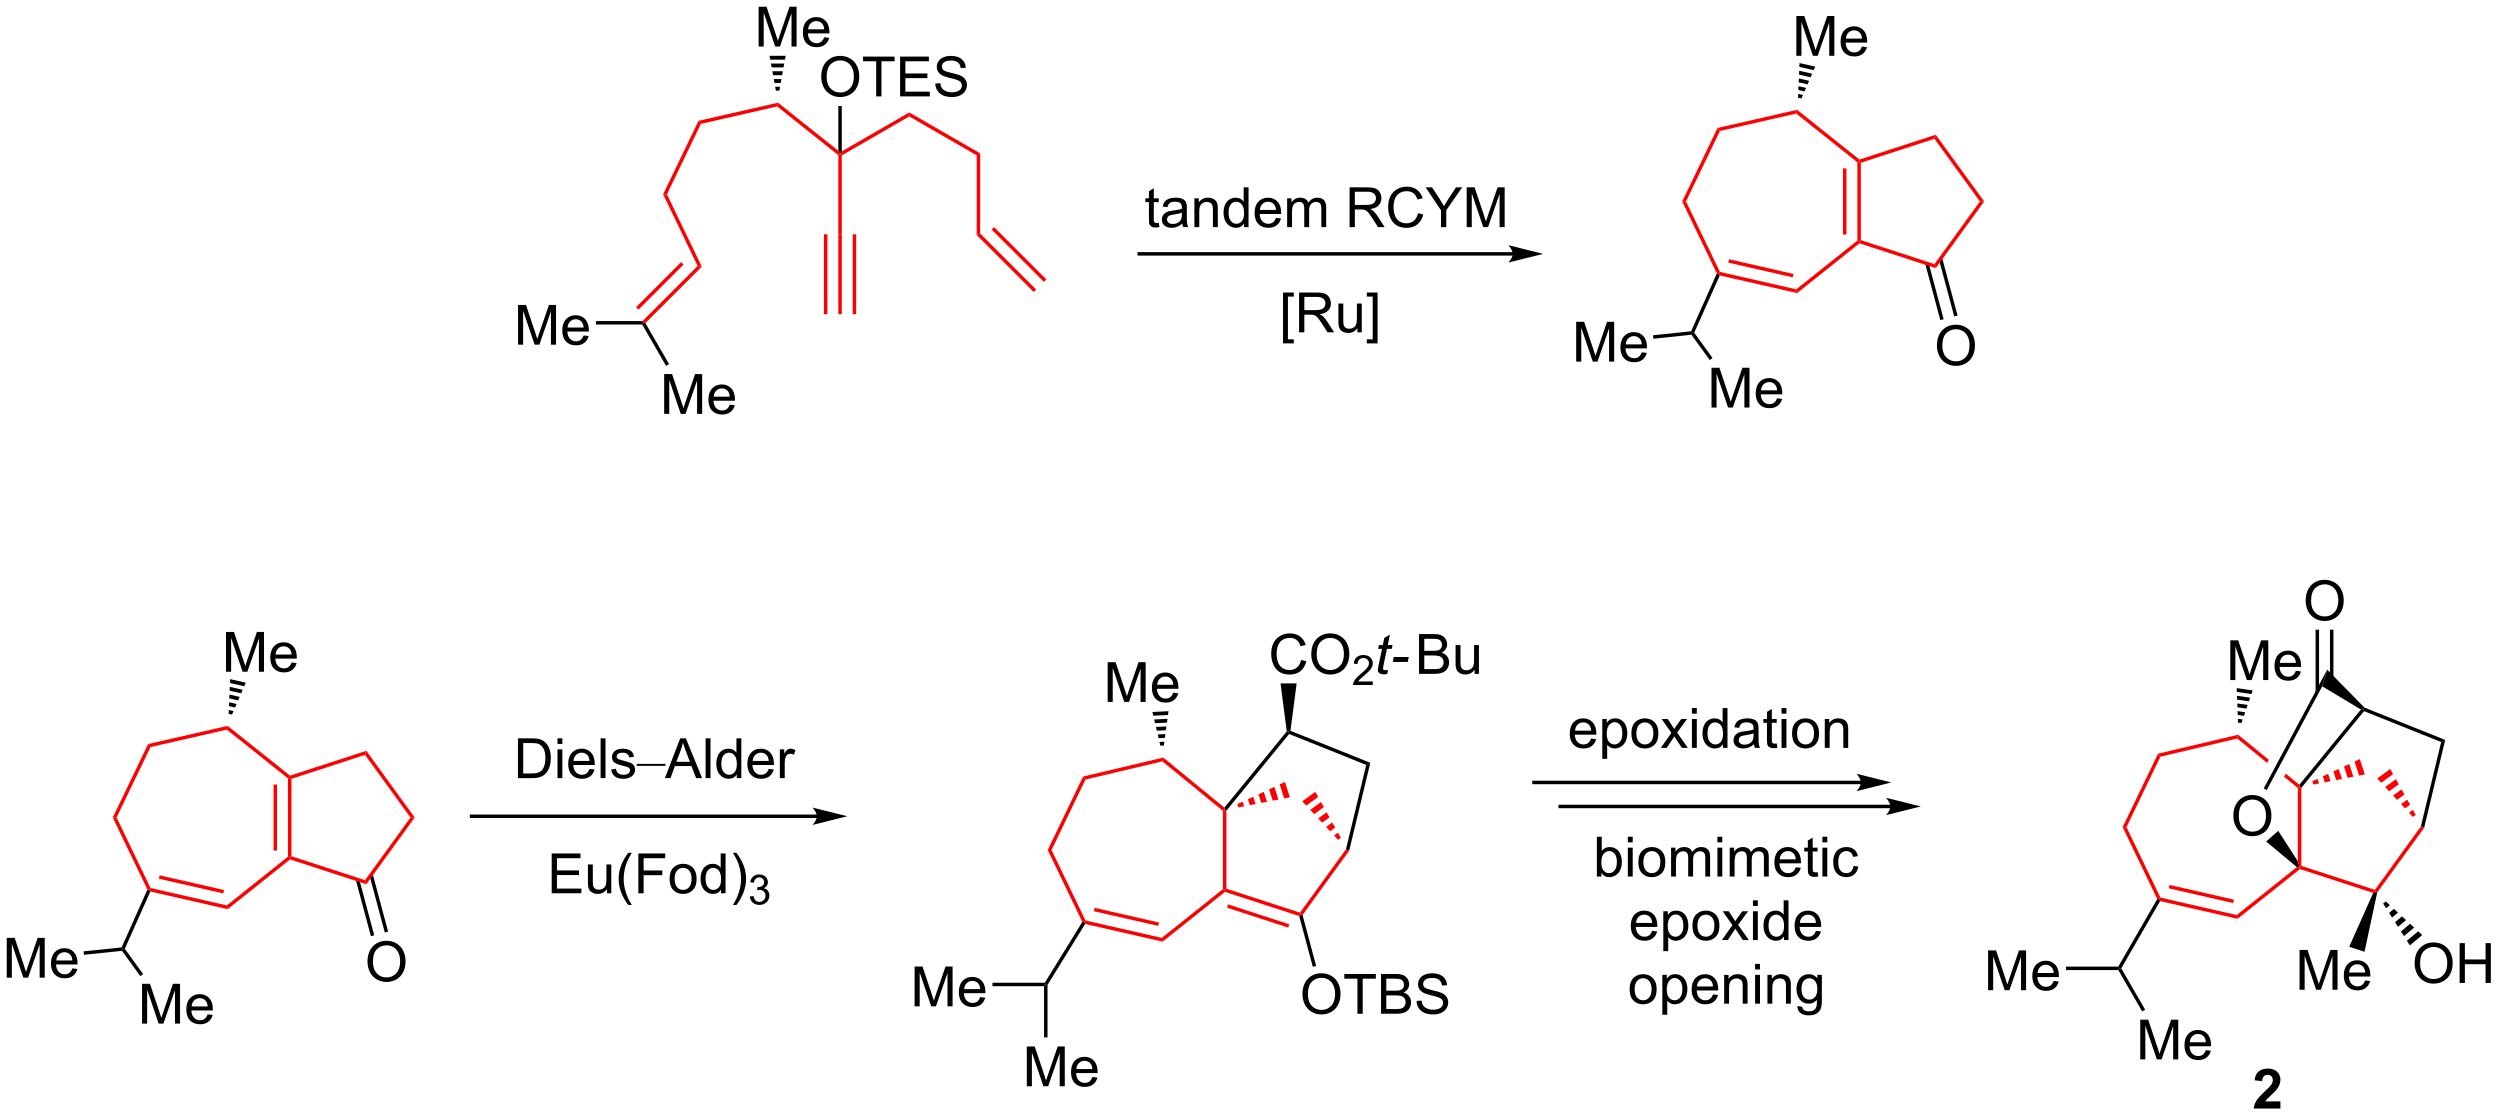 <?xml version="1.0" encoding="UTF-8"?>
<!DOCTYPE svg PUBLIC '-//W3C//DTD SVG 1.0//EN'
          'http://www.w3.org/TR/2001/REC-SVG-20010904/DTD/svg10.dtd'>
<svg stroke-dasharray="none" shape-rendering="auto" xmlns="http://www.w3.org/2000/svg" font-family="'Dialog'" text-rendering="auto" width="987" fill-opacity="1" color-interpolation="auto" color-rendering="auto" preserveAspectRatio="xMidYMid meet" font-size="12px" viewBox="0 0 987 441" fill="black" xmlns:xlink="http://www.w3.org/1999/xlink" stroke="black" image-rendering="auto" stroke-miterlimit="10" stroke-linecap="square" stroke-linejoin="miter" font-style="normal" stroke-width="1" height="441" stroke-dashoffset="0" font-weight="normal" stroke-opacity="1"
><!--Generated by the Batik Graphics2D SVG Generator--><defs id="genericDefs"
  /><g
  ><defs id="defs1"
    ><clipPath clipPathUnits="userSpaceOnUse" id="clipPath1"
      ><path d="M2.201 1.596 L371.961 1.596 L371.961 166.704 L2.201 166.704 L2.201 1.596 Z"
      /></clipPath
      ><clipPath clipPathUnits="userSpaceOnUse" id="clipPath2"
      ><path d="M0.94 40.667 L0.94 201.185 L360.418 201.185 L360.418 40.667 Z"
      /></clipPath
    ></defs
    ><g transform="scale(2.667,2.667) translate(-2.201,-1.596) matrix(1.029,0,0,1.029,1.234,-40.235)"
    ><path d="M259.36 48.679 L259.36 42.953 L260.501 42.953 L261.858 47.007 Q262.045 47.572 262.131 47.854 Q262.228 47.541 262.436 46.937 L263.806 42.953 L264.827 42.953 L264.827 48.679 L264.095 48.679 L264.095 43.885 L262.431 48.679 L261.748 48.679 L260.092 43.804 L260.092 48.679 L259.36 48.679 ZM268.798 47.343 L269.524 47.432 Q269.353 48.07 268.887 48.421 Q268.423 48.773 267.702 48.773 Q266.79 48.773 266.256 48.213 Q265.725 47.651 265.725 46.64 Q265.725 45.593 266.264 45.015 Q266.803 44.437 267.663 44.437 Q268.493 44.437 269.019 45.005 Q269.548 45.57 269.548 46.596 Q269.548 46.658 269.545 46.783 L266.452 46.783 Q266.491 47.468 266.837 47.833 Q267.186 48.195 267.704 48.195 Q268.092 48.195 268.366 47.992 Q268.639 47.788 268.798 47.343 ZM266.491 46.205 L268.806 46.205 Q268.759 45.682 268.54 45.421 Q268.204 45.015 267.67 45.015 Q267.186 45.015 266.855 45.341 Q266.524 45.663 266.491 46.205 Z" stroke="none" clip-path="url(#clipPath2)"
    /></g
    ><g transform="matrix(2.743,0,0,2.743,-2.579,-111.547)"
    ><path d="M247.276 99.323 L247.276 93.596 L248.417 93.596 L249.773 97.651 Q249.961 98.216 250.047 98.497 Q250.143 98.185 250.352 97.58 L251.721 93.596 L252.742 93.596 L252.742 99.323 L252.01 99.323 L252.01 94.528 L250.346 99.323 L249.664 99.323 L248.008 94.448 L248.008 99.323 L247.276 99.323 ZM256.714 97.987 L257.44 98.075 Q257.268 98.713 256.802 99.065 Q256.339 99.416 255.617 99.416 Q254.706 99.416 254.172 98.856 Q253.641 98.294 253.641 97.284 Q253.641 96.237 254.18 95.659 Q254.719 95.08 255.578 95.08 Q256.409 95.08 256.935 95.648 Q257.464 96.213 257.464 97.239 Q257.464 97.302 257.461 97.427 L254.367 97.427 Q254.406 98.112 254.753 98.476 Q255.102 98.838 255.62 98.838 Q256.008 98.838 256.281 98.635 Q256.555 98.432 256.714 97.987 ZM254.406 96.849 L256.721 96.849 Q256.675 96.325 256.456 96.065 Q256.12 95.659 255.586 95.659 Q255.102 95.659 254.771 95.984 Q254.44 96.307 254.406 96.849 Z" stroke="none" clip-path="url(#clipPath2)"
    /></g
    ><g transform="matrix(2.743,0,0,2.743,-2.579,-111.547)"
    ><path d="M227.801 92.708 L227.801 86.981 L228.941 86.981 L230.298 91.036 Q230.485 91.601 230.571 91.883 Q230.668 91.57 230.876 90.966 L232.246 86.981 L233.267 86.981 L233.267 92.708 L232.535 92.708 L232.535 87.914 L230.871 92.708 L230.189 92.708 L228.532 87.833 L228.532 92.708 L227.801 92.708 ZM237.238 91.372 L237.965 91.461 Q237.793 92.099 237.327 92.45 Q236.863 92.802 236.142 92.802 Q235.23 92.802 234.696 92.242 Q234.165 91.68 234.165 90.669 Q234.165 89.622 234.704 89.044 Q235.243 88.466 236.103 88.466 Q236.933 88.466 237.459 89.034 Q237.988 89.599 237.988 90.625 Q237.988 90.687 237.985 90.812 L234.892 90.812 Q234.931 91.497 235.277 91.862 Q235.626 92.224 236.144 92.224 Q236.532 92.224 236.806 92.021 Q237.079 91.817 237.238 91.372 ZM234.931 90.234 L237.246 90.234 Q237.199 89.711 236.98 89.45 Q236.644 89.044 236.11 89.044 Q235.626 89.044 235.295 89.37 Q234.965 89.692 234.931 90.234 Z" stroke="none" clip-path="url(#clipPath2)"
    /></g
    ><g transform="matrix(2.743,0,0,2.743,-2.579,-111.547)"
    ><path d="M279.722 90.44 Q279.722 89.013 280.488 88.208 Q281.253 87.401 282.464 87.401 Q283.256 87.401 283.892 87.781 Q284.529 88.158 284.863 88.835 Q285.199 89.513 285.199 90.372 Q285.199 91.244 284.847 91.932 Q284.496 92.619 283.85 92.974 Q283.207 93.328 282.459 93.328 Q281.652 93.328 281.014 92.937 Q280.378 92.544 280.05 91.869 Q279.722 91.192 279.722 90.44 ZM280.503 90.45 Q280.503 91.487 281.058 92.083 Q281.615 92.677 282.457 92.677 Q283.311 92.677 283.863 92.075 Q284.418 91.474 284.418 90.369 Q284.418 89.669 284.18 89.148 Q283.944 88.627 283.488 88.341 Q283.035 88.052 282.467 88.052 Q281.662 88.052 281.082 88.606 Q280.503 89.158 280.503 90.45 Z" stroke="none" clip-path="url(#clipPath2)"
    /></g
    ><g transform="matrix(2.743,0,0,2.743,-2.579,-111.547)"
    ><path d="M244.333 88.35 L244.502 88.584 L244.385 88.848 L238.908 89.42 L238.856 88.922 Z" stroke="none" clip-path="url(#clipPath2)"
    /></g
    ><g transform="matrix(2.743,0,0,2.743,-2.579,-111.547)"
    ><path d="M244.385 88.848 L244.502 88.584 L244.789 88.554 L247.428 92.192 L247.024 92.485 Z" stroke="none" clip-path="url(#clipPath2)"
    /></g
    ><g transform="matrix(2.743,0,0,2.743,-2.579,-111.547)"
    ><path d="M248.046 80.025 L248.321 80.021 L248.466 80.31 L244.789 88.554 L244.502 88.584 L244.333 88.35 Z" stroke="none" clip-path="url(#clipPath2)"
    /></g
    ><g transform="matrix(2.743,0,0,2.743,-2.579,-111.547)"
    ><path d="M278.042 78.653 L280.209 86.741 L280.692 86.612 L278.525 78.523 ZM279.999 77.957 L282.209 86.205 L282.692 86.076 L280.482 77.827 Z" stroke="none" clip-path="url(#clipPath2)"
    /></g
    ><g transform="matrix(2.743,0,0,2.743,-2.579,-111.547)"
    ><path d="M259.734 54.736 L259.757 54.181 L260.441 54.337 L260.221 54.847 ZM259.78 53.626 L259.803 53.07 L260.882 53.317 L260.661 53.827 ZM259.826 52.515 L259.849 51.96 L261.322 52.297 L261.102 52.807 ZM259.872 51.405 L259.894 50.85 L261.762 51.277 L261.542 51.787 ZM259.918 50.295 L259.94 49.74 L262.202 50.257 L261.982 50.767 Z" stroke="none" clip-path="url(#clipPath2)"
    /></g
    ><g fill="red" transform="matrix(2.743,0,0,2.743,-2.579,-111.547)" stroke="red"
    ><path d="M268.273 75.29 L268.523 75.41 L268.574 75.689 L259.594 82.851 L259.471 82.31 Z" stroke="none" clip-path="url(#clipPath2)"
    /></g
    ><g fill="red" transform="matrix(2.743,0,0,2.743,-2.579,-111.547)" stroke="red"
    ><path d="M248.466 80.31 L248.321 80.021 L248.494 79.804 L259.471 82.31 L259.594 82.851 ZM249.698 78.468 L258.965 80.584 L259.077 80.097 L249.809 77.981 Z" stroke="none" clip-path="url(#clipPath2)"
    /></g
    ><g fill="red" transform="matrix(2.743,0,0,2.743,-2.579,-111.547)" stroke="red"
    ><path d="M243.054 69.661 L243.609 69.661 L248.494 79.804 L248.321 80.021 L248.046 80.025 Z" stroke="none" clip-path="url(#clipPath2)"
    /></g
    ><g fill="red" transform="matrix(2.743,0,0,2.743,-2.579,-111.547)" stroke="red"
    ><path d="M248.148 59.083 L248.494 59.516 L243.609 69.661 L243.054 69.661 Z" stroke="none" clip-path="url(#clipPath2)"
    /></g
    ><g fill="red" transform="matrix(2.743,0,0,2.743,-2.579,-111.547)" stroke="red"
    ><path d="M259.594 56.471 L259.471 57.011 L248.494 59.516 L248.148 59.083 Z" stroke="none" clip-path="url(#clipPath2)"
    /></g
    ><g fill="red" transform="matrix(2.743,0,0,2.743,-2.579,-111.547)" stroke="red"
    ><path d="M268.574 63.631 L268.523 63.91 L268.273 64.031 L259.471 57.011 L259.594 56.471 Z" stroke="none" clip-path="url(#clipPath2)"
    /></g
    ><g fill="red" transform="matrix(2.743,0,0,2.743,-2.579,-111.547)" stroke="red"
    ><path d="M268.273 64.031 L268.523 63.91 L268.773 64.092 L268.773 75.228 L268.523 75.41 L268.273 75.29 ZM266.203 64.907 L266.203 74.413 L266.703 74.413 L266.703 64.907 Z" stroke="none" clip-path="url(#clipPath2)"
    /></g
    ><g fill="red" transform="matrix(2.743,0,0,2.743,-2.579,-111.547)" stroke="red"
    ><path d="M268.574 75.689 L268.523 75.41 L268.773 75.228 L279.362 78.676 L279.553 79.264 Z" stroke="none" clip-path="url(#clipPath2)"
    /></g
    ><g fill="red" transform="matrix(2.743,0,0,2.743,-2.579,-111.547)" stroke="red"
    ><path d="M279.553 79.264 L279.362 78.676 L285.905 69.661 L286.523 69.661 Z" stroke="none" clip-path="url(#clipPath2)"
    /></g
    ><g fill="red" transform="matrix(2.743,0,0,2.743,-2.579,-111.547)" stroke="red"
    ><path d="M286.523 69.661 L285.905 69.661 L279.362 60.644 L279.553 60.056 Z" stroke="none" clip-path="url(#clipPath2)"
    /></g
    ><g fill="red" transform="matrix(2.743,0,0,2.743,-2.579,-111.547)" stroke="red"
    ><path d="M279.553 60.056 L279.362 60.644 L268.773 64.092 L268.523 63.91 L268.574 63.631 Z" stroke="none" clip-path="url(#clipPath2)"
    /></g
    ><g transform="matrix(2.743,0,0,2.743,-2.579,-111.547)"
    ><path d="M110.128 47.366 L110.128 41.639 L111.269 41.639 L112.626 45.694 Q112.813 46.259 112.899 46.54 Q112.996 46.228 113.204 45.624 L114.574 41.639 L115.594 41.639 L115.594 47.366 L114.863 47.366 L114.863 42.572 L113.199 47.366 L112.516 47.366 L110.86 42.491 L110.86 47.366 L110.128 47.366 ZM119.566 46.03 L120.292 46.118 Q120.121 46.757 119.654 47.108 Q119.191 47.46 118.469 47.46 Q117.558 47.46 117.024 46.9 Q116.493 46.337 116.493 45.327 Q116.493 44.28 117.032 43.702 Q117.571 43.124 118.43 43.124 Q119.261 43.124 119.787 43.691 Q120.316 44.257 120.316 45.283 Q120.316 45.345 120.313 45.47 L117.219 45.47 Q117.259 46.155 117.605 46.52 Q117.954 46.882 118.472 46.882 Q118.86 46.882 119.134 46.678 Q119.407 46.475 119.566 46.03 ZM117.259 44.892 L119.574 44.892 Q119.527 44.368 119.308 44.108 Q118.972 43.702 118.438 43.702 Q117.954 43.702 117.623 44.027 Q117.292 44.35 117.259 44.892 Z" stroke="none" clip-path="url(#clipPath2)"
    /></g
    ><g transform="matrix(2.743,0,0,2.743,-2.579,-111.547)"
    ><path d="M96.535 100.237 L96.535 94.51 L97.676 94.51 L99.032 98.565 Q99.22 99.13 99.306 99.411 Q99.402 99.099 99.611 98.495 L100.98 94.51 L102.001 94.51 L102.001 100.237 L101.269 100.237 L101.269 95.442 L99.605 100.237 L98.923 100.237 L97.267 95.362 L97.267 100.237 L96.535 100.237 ZM105.972 98.901 L106.699 98.989 Q106.527 99.627 106.061 99.979 Q105.597 100.331 104.876 100.331 Q103.965 100.331 103.431 99.771 Q102.9 99.208 102.9 98.198 Q102.9 97.151 103.439 96.573 Q103.978 95.995 104.837 95.995 Q105.668 95.995 106.194 96.562 Q106.722 97.127 106.722 98.153 Q106.722 98.216 106.72 98.341 L103.626 98.341 Q103.665 99.026 104.011 99.39 Q104.361 99.752 104.879 99.752 Q105.267 99.752 105.54 99.549 Q105.814 99.346 105.972 98.901 ZM103.665 97.763 L105.98 97.763 Q105.933 97.239 105.715 96.979 Q105.379 96.573 104.845 96.573 Q104.361 96.573 104.03 96.898 Q103.699 97.221 103.665 97.763 Z" stroke="none" clip-path="url(#clipPath2)"
    /></g
    ><g transform="matrix(2.743,0,0,2.743,-2.579,-111.547)"
    ><path d="M75.503 90.278 L75.503 84.552 L76.644 84.552 L78 88.606 Q78.188 89.171 78.274 89.453 Q78.37 89.14 78.578 88.536 L79.948 84.552 L80.969 84.552 L80.969 90.278 L80.237 90.278 L80.237 85.484 L78.573 90.278 L77.891 90.278 L76.235 85.403 L76.235 90.278 L75.503 90.278 ZM84.94 88.942 L85.667 89.031 Q85.495 89.669 85.029 90.02 Q84.565 90.372 83.844 90.372 Q82.933 90.372 82.399 89.812 Q81.867 89.249 81.867 88.239 Q81.867 87.192 82.406 86.614 Q82.946 86.036 83.805 86.036 Q84.636 86.036 85.162 86.604 Q85.69 87.169 85.69 88.195 Q85.69 88.257 85.688 88.382 L82.594 88.382 Q82.633 89.067 82.979 89.432 Q83.328 89.794 83.847 89.794 Q84.235 89.794 84.508 89.591 Q84.781 89.388 84.94 88.942 ZM82.633 87.804 L84.948 87.804 Q84.901 87.281 84.683 87.02 Q84.347 86.614 83.813 86.614 Q83.328 86.614 82.998 86.94 Q82.667 87.263 82.633 87.804 Z" stroke="none" clip-path="url(#clipPath2)"
    /></g
    ><g transform="matrix(2.743,0,0,2.743,-2.579,-111.547)"
    ><path d="M119.138 51.747 Q119.138 50.32 119.904 49.515 Q120.67 48.708 121.881 48.708 Q122.672 48.708 123.308 49.088 Q123.946 49.466 124.279 50.143 Q124.615 50.82 124.615 51.679 Q124.615 52.552 124.263 53.239 Q123.912 53.927 123.266 54.281 Q122.623 54.635 121.875 54.635 Q121.068 54.635 120.43 54.245 Q119.795 53.851 119.466 53.177 Q119.138 52.5 119.138 51.747 ZM119.92 51.758 Q119.92 52.794 120.474 53.39 Q121.032 53.984 121.873 53.984 Q122.727 53.984 123.279 53.383 Q123.834 52.781 123.834 51.677 Q123.834 50.976 123.597 50.456 Q123.36 49.935 122.904 49.648 Q122.451 49.359 121.883 49.359 Q121.079 49.359 120.498 49.914 Q119.92 50.466 119.92 51.758 ZM127.049 54.536 L127.049 49.484 L125.161 49.484 L125.161 48.81 L129.7 48.81 L129.7 49.484 L127.806 49.484 L127.806 54.536 L127.049 54.536 ZM130.493 54.536 L130.493 48.81 L134.633 48.81 L134.633 49.484 L131.25 49.484 L131.25 51.239 L134.42 51.239 L134.42 51.911 L131.25 51.911 L131.25 53.859 L134.766 53.859 L134.766 54.536 L130.493 54.536 ZM135.555 52.695 L136.271 52.633 Q136.321 53.062 136.506 53.338 Q136.693 53.614 137.084 53.784 Q137.474 53.953 137.961 53.953 Q138.396 53.953 138.727 53.825 Q139.06 53.695 139.222 53.471 Q139.383 53.247 139.383 52.981 Q139.383 52.711 139.227 52.51 Q139.071 52.31 138.711 52.172 Q138.482 52.083 137.693 51.893 Q136.904 51.703 136.586 51.536 Q136.178 51.32 135.974 51.002 Q135.774 50.685 135.774 50.289 Q135.774 49.856 136.019 49.479 Q136.266 49.101 136.737 48.906 Q137.211 48.711 137.79 48.711 Q138.428 48.711 138.912 48.916 Q139.399 49.122 139.659 49.521 Q139.922 49.919 139.943 50.422 L139.216 50.476 Q139.157 49.935 138.818 49.659 Q138.482 49.38 137.821 49.38 Q137.133 49.38 136.818 49.633 Q136.506 49.883 136.506 50.239 Q136.506 50.547 136.727 50.747 Q136.946 50.945 137.87 51.156 Q138.795 51.364 139.138 51.521 Q139.638 51.75 139.875 52.104 Q140.115 52.458 140.115 52.919 Q140.115 53.375 139.852 53.781 Q139.591 54.185 139.099 54.411 Q138.61 54.635 137.998 54.635 Q137.219 54.635 136.693 54.409 Q136.17 54.179 135.87 53.726 Q135.571 53.271 135.555 52.695 Z" stroke="none" clip-path="url(#clipPath2)"
    /></g
    ><g transform="matrix(2.743,0,0,2.743,-2.579,-111.547)"
    ><path d="M112.61 53.717 L112.508 53.159 L113.211 53.159 L113.11 53.717 ZM112.407 52.601 L112.306 52.043 L113.413 52.043 L113.312 52.601 ZM112.205 51.486 L112.104 50.928 L113.615 50.928 L113.514 51.486 ZM112.003 50.37 L111.902 49.812 L113.817 49.812 L113.716 50.37 ZM111.801 49.254 L111.7 48.697 L114.02 48.697 L113.918 49.254 Z" stroke="none" clip-path="url(#clipPath2)"
    /></g
    ><g transform="matrix(2.743,0,0,2.743,-2.579,-111.547)"
    ><path d="M93.373 87.378 L93.517 87.128 L93.829 87.169 L97.24 93.077 L96.807 93.327 Z" stroke="none" clip-path="url(#clipPath2)"
    /></g
    ><g transform="matrix(2.743,0,0,2.743,-2.579,-111.547)"
    ><path d="M93.413 86.878 L93.517 87.128 L93.373 87.378 L86.712 87.378 L86.712 86.878 Z" stroke="none" clip-path="url(#clipPath2)"
    /></g
    ><g transform="matrix(2.743,0,0,2.743,-2.579,-111.547)"
    ><path d="M122.1 62.453 L121.85 62.886 L121.6 62.367 L121.6 55.927 L122.1 55.927 Z" stroke="none" clip-path="url(#clipPath2)"
    /></g
    ><g fill="red" transform="matrix(2.743,0,0,2.743,-2.579,-111.547)" stroke="red"
    ><path d="M121.6 74.385 L122.1 74.385 L122.1 85.886 L121.6 85.886 ZM123.671 74.385 L123.671 85.886 L124.171 85.886 L124.171 74.385 ZM119.53 74.385 L119.53 85.886 L120.03 85.886 L120.03 74.385 Z" stroke="none" clip-path="url(#clipPath2)"
    /></g
    ><g fill="red" transform="matrix(2.743,0,0,2.743,-2.579,-111.547)" stroke="red"
    ><path d="M101.347 78.945 L101.951 79.048 L93.829 87.169 L93.517 87.128 L93.413 86.878 ZM98.97 78.394 L92.483 84.881 L92.836 85.235 L99.323 78.748 Z" stroke="none" clip-path="url(#clipPath2)"
    /></g
    ><g fill="red" transform="matrix(2.743,0,0,2.743,-2.579,-111.547)" stroke="red"
    ><path d="M141.52 74.49 L142.02 74.283 L150.077 82.341 L149.724 82.694 ZM143.663 73.706 L151.187 81.231 L151.541 80.877 L144.016 73.352 Z" stroke="none" clip-path="url(#clipPath2)"
    /></g
    ><g fill="red" transform="matrix(2.743,0,0,2.743,-2.579,-111.547)" stroke="red"
    ><path d="M96.382 68.635 L96.937 68.635 L101.951 79.048 L101.347 78.945 Z" stroke="none" clip-path="url(#clipPath2)"
    /></g
    ><g fill="red" transform="matrix(2.743,0,0,2.743,-2.579,-111.547)" stroke="red"
    ><path d="M101.476 58.058 L101.822 58.492 L96.937 68.635 L96.382 68.635 Z" stroke="none" clip-path="url(#clipPath2)"
    /></g
    ><g fill="red" transform="matrix(2.743,0,0,2.743,-2.579,-111.547)" stroke="red"
    ><path d="M112.921 55.446 L112.798 55.987 L101.822 58.492 L101.476 58.058 Z" stroke="none" clip-path="url(#clipPath2)"
    /></g
    ><g fill="red" transform="matrix(2.743,0,0,2.743,-2.579,-111.547)" stroke="red"
    ><path d="M121.6 62.367 L121.85 62.886 L121.6 63.006 L112.798 55.987 L112.921 55.446 Z" stroke="none" clip-path="url(#clipPath2)"
    /></g
    ><g fill="red" transform="matrix(2.743,0,0,2.743,-2.579,-111.547)" stroke="red"
    ><path d="M121.6 63.006 L121.85 62.886 L122.1 63.03 L122.1 74.385 L121.6 74.385 Z" stroke="none" clip-path="url(#clipPath2)"
    /></g
    ><g fill="red" transform="matrix(2.743,0,0,2.743,-2.579,-111.547)" stroke="red"
    ><path d="M142.02 74.283 L141.52 74.49 L141.52 63.03 L142.02 62.742 Z" stroke="none" clip-path="url(#clipPath2)"
    /></g
    ><g fill="red" transform="matrix(2.743,0,0,2.743,-2.579,-111.547)" stroke="red"
    ><path d="M142.02 62.742 L141.52 63.03 L131.81 57.424 L131.81 56.847 Z" stroke="none" clip-path="url(#clipPath2)"
    /></g
    ><g fill="red" transform="matrix(2.743,0,0,2.743,-2.579,-111.547)" stroke="red"
    ><path d="M131.81 56.847 L131.81 57.424 L122.1 63.03 L121.85 62.886 L122.1 62.453 Z" stroke="none" clip-path="url(#clipPath2)"
    /></g
    ><g transform="matrix(2.743,0,0,2.743,-2.579,-111.547)"
    ><path d="M218.672 76.956 L164.916 76.956 L164.666 76.956 L164.666 77.456 L164.916 77.456 L218.672 77.456 L218.922 77.456 L218.922 76.956 L218.672 76.956 ZM223.047 77.206 L218.047 75.956 C218.047 75.956 218.672 76.659 218.672 77.206 C218.672 77.753 218.047 78.456 218.047 78.456 Z" stroke="none" clip-path="url(#clipPath2)"
    /></g
    ><g transform="matrix(2.743,0,0,2.743,-2.579,-111.547)"
    ><path d="M167.712 72.73 L167.814 73.352 Q167.517 73.415 167.282 73.415 Q166.9 73.415 166.689 73.295 Q166.478 73.172 166.392 72.975 Q166.306 72.777 166.306 72.144 L166.306 69.758 L165.79 69.758 L165.79 69.212 L166.306 69.212 L166.306 68.183 L167.006 67.761 L167.006 69.212 L167.712 69.212 L167.712 69.758 L167.006 69.758 L167.006 72.183 Q167.006 72.485 167.043 72.571 Q167.079 72.657 167.163 72.709 Q167.249 72.758 167.405 72.758 Q167.522 72.758 167.712 72.73 ZM171.107 72.847 Q170.716 73.18 170.354 73.318 Q169.995 73.454 169.581 73.454 Q168.896 73.454 168.529 73.12 Q168.161 72.784 168.161 72.266 Q168.161 71.962 168.299 71.709 Q168.44 71.456 168.664 71.305 Q168.888 71.152 169.169 71.073 Q169.377 71.019 169.794 70.969 Q170.646 70.868 171.049 70.727 Q171.052 70.581 171.052 70.542 Q171.052 70.113 170.854 69.938 Q170.583 69.698 170.052 69.698 Q169.557 69.698 169.32 69.873 Q169.083 70.047 168.971 70.488 L168.284 70.394 Q168.377 69.954 168.591 69.683 Q168.807 69.409 169.213 69.264 Q169.62 69.118 170.154 69.118 Q170.685 69.118 171.016 69.243 Q171.349 69.368 171.505 69.558 Q171.661 69.745 171.724 70.034 Q171.76 70.214 171.76 70.683 L171.76 71.62 Q171.76 72.602 171.805 72.863 Q171.849 73.12 171.982 73.36 L171.247 73.36 Q171.138 73.141 171.107 72.847 ZM171.049 71.277 Q170.667 71.433 169.901 71.542 Q169.466 71.605 169.286 71.683 Q169.107 71.761 169.008 71.912 Q168.911 72.063 168.911 72.245 Q168.911 72.527 169.125 72.714 Q169.338 72.902 169.747 72.902 Q170.154 72.902 170.469 72.725 Q170.786 72.547 170.935 72.238 Q171.049 72.001 171.049 71.534 L171.049 71.277 ZM172.85 73.36 L172.85 69.212 L173.483 69.212 L173.483 69.8 Q173.939 69.118 174.803 69.118 Q175.178 69.118 175.491 69.253 Q175.806 69.386 175.962 69.605 Q176.118 69.823 176.181 70.126 Q176.22 70.321 176.22 70.808 L176.22 73.36 L175.517 73.36 L175.517 70.837 Q175.517 70.407 175.434 70.193 Q175.353 69.98 175.144 69.855 Q174.936 69.727 174.655 69.727 Q174.204 69.727 173.879 70.014 Q173.553 70.297 173.553 71.094 L173.553 73.36 L172.85 73.36 ZM179.989 73.36 L179.989 72.837 Q179.596 73.454 178.831 73.454 Q178.333 73.454 177.917 73.18 Q177.502 72.907 177.273 72.417 Q177.044 71.925 177.044 71.29 Q177.044 70.667 177.25 70.162 Q177.458 69.657 177.872 69.389 Q178.286 69.118 178.799 69.118 Q179.174 69.118 179.466 69.277 Q179.76 69.433 179.943 69.688 L179.943 67.633 L180.643 67.633 L180.643 73.36 L179.989 73.36 ZM177.768 71.29 Q177.768 72.087 178.104 72.482 Q178.44 72.876 178.896 72.876 Q179.357 72.876 179.68 72.498 Q180.002 72.12 180.002 71.347 Q180.002 70.495 179.674 70.097 Q179.346 69.698 178.864 69.698 Q178.396 69.698 178.081 70.081 Q177.768 70.464 177.768 71.29 ZM184.587 72.024 L185.314 72.113 Q185.142 72.751 184.676 73.102 Q184.212 73.454 183.491 73.454 Q182.579 73.454 182.045 72.894 Q181.514 72.331 181.514 71.321 Q181.514 70.274 182.053 69.696 Q182.592 69.118 183.452 69.118 Q184.282 69.118 184.809 69.686 Q185.337 70.251 185.337 71.277 Q185.337 71.339 185.334 71.464 L182.241 71.464 Q182.28 72.149 182.626 72.514 Q182.975 72.876 183.493 72.876 Q183.881 72.876 184.155 72.672 Q184.428 72.469 184.587 72.024 ZM182.28 70.886 L184.595 70.886 Q184.548 70.363 184.329 70.102 Q183.993 69.696 183.459 69.696 Q182.975 69.696 182.644 70.022 Q182.314 70.344 182.28 70.886 ZM186.198 73.36 L186.198 69.212 L186.825 69.212 L186.825 69.792 Q187.021 69.488 187.344 69.303 Q187.669 69.118 188.083 69.118 Q188.544 69.118 188.838 69.311 Q189.135 69.501 189.255 69.844 Q189.747 69.118 190.536 69.118 Q191.154 69.118 191.484 69.459 Q191.818 69.8 191.818 70.511 L191.818 73.36 L191.12 73.36 L191.12 70.745 Q191.12 70.323 191.049 70.139 Q190.982 69.954 190.802 69.842 Q190.622 69.727 190.38 69.727 Q189.943 69.727 189.654 70.019 Q189.364 70.308 189.364 70.948 L189.364 73.36 L188.661 73.36 L188.661 70.665 Q188.661 70.196 188.489 69.962 Q188.318 69.727 187.927 69.727 Q187.63 69.727 187.377 69.883 Q187.127 70.04 187.013 70.342 Q186.901 70.641 186.901 71.206 L186.901 73.36 L186.198 73.36 ZM195.186 73.36 L195.186 67.633 L197.725 67.633 Q198.491 67.633 198.889 67.787 Q199.288 67.941 199.525 68.331 Q199.764 68.722 199.764 69.196 Q199.764 69.805 199.368 70.225 Q198.975 70.641 198.15 70.753 Q198.452 70.899 198.608 71.04 Q198.939 71.344 199.236 71.8 L200.233 73.36 L199.28 73.36 L198.522 72.167 Q198.189 71.652 197.972 71.378 Q197.759 71.105 197.59 70.995 Q197.42 70.886 197.243 70.844 Q197.116 70.816 196.821 70.816 L195.944 70.816 L195.944 73.36 L195.186 73.36 ZM195.944 70.159 L197.571 70.159 Q198.092 70.159 198.384 70.053 Q198.678 69.946 198.829 69.709 Q198.983 69.472 198.983 69.196 Q198.983 68.79 198.686 68.529 Q198.392 68.266 197.756 68.266 L195.944 68.266 L195.944 70.159 ZM205.036 71.352 L205.794 71.542 Q205.557 72.477 204.937 72.969 Q204.318 73.459 203.424 73.459 Q202.497 73.459 201.917 73.081 Q201.338 72.704 201.034 71.99 Q200.732 71.274 200.732 70.454 Q200.732 69.558 201.073 68.894 Q201.417 68.227 202.047 67.881 Q202.677 67.534 203.435 67.534 Q204.294 67.534 204.88 67.972 Q205.466 68.409 205.698 69.204 L204.95 69.378 Q204.752 68.753 204.372 68.469 Q203.995 68.183 203.419 68.183 Q202.76 68.183 202.315 68.501 Q201.872 68.816 201.693 69.35 Q201.513 69.883 201.513 70.448 Q201.513 71.18 201.726 71.725 Q201.94 72.269 202.388 72.54 Q202.838 72.808 203.362 72.808 Q203.997 72.808 204.437 72.441 Q204.88 72.073 205.036 71.352 ZM208.342 73.36 L208.342 70.933 L206.134 67.633 L207.056 67.633 L208.186 69.36 Q208.499 69.844 208.767 70.329 Q209.025 69.878 209.392 69.316 L210.501 67.633 L211.384 67.633 L209.1 70.933 L209.1 73.36 L208.342 73.36 ZM212.04 73.36 L212.04 67.633 L213.181 67.633 L214.538 71.688 Q214.725 72.253 214.811 72.534 Q214.907 72.222 215.116 71.618 L216.486 67.633 L217.506 67.633 L217.506 73.36 L216.775 73.36 L216.775 68.566 L215.111 73.36 L214.428 73.36 L212.772 68.485 L212.772 73.36 L212.04 73.36 Z" stroke="none" clip-path="url(#clipPath2)"
    /></g
    ><g transform="matrix(2.743,0,0,2.743,-2.579,-111.547)"
    ><path d="M321.946 138.551 L321.946 132.825 L323.086 132.825 L324.443 136.879 Q324.631 137.444 324.716 137.726 Q324.813 137.413 325.021 136.809 L326.391 132.825 L327.412 132.825 L327.412 138.551 L326.68 138.551 L326.68 133.757 L325.016 138.551 L324.334 138.551 L322.677 133.676 L322.677 138.551 L321.946 138.551 ZM331.383 137.215 L332.11 137.304 Q331.938 137.942 331.472 138.293 Q331.008 138.645 330.287 138.645 Q329.375 138.645 328.841 138.085 Q328.31 137.523 328.31 136.512 Q328.31 135.465 328.849 134.887 Q329.388 134.309 330.248 134.309 Q331.079 134.309 331.604 134.877 Q332.133 135.442 332.133 136.468 Q332.133 136.53 332.131 136.655 L329.037 136.655 Q329.076 137.34 329.422 137.705 Q329.771 138.067 330.289 138.067 Q330.677 138.067 330.951 137.864 Q331.224 137.661 331.383 137.215 ZM329.076 136.077 L331.391 136.077 Q331.344 135.554 331.125 135.293 Q330.789 134.887 330.256 134.887 Q329.771 134.887 329.44 135.213 Q329.11 135.536 329.076 136.077 Z" stroke="none" clip-path="url(#clipPath2)"
    /></g
    ><g transform="matrix(2.743,0,0,2.743,-2.579,-111.547)"
    ><path d="M331.917 183.116 L331.917 177.389 L333.058 177.389 L334.414 181.444 Q334.602 182.009 334.688 182.291 Q334.784 181.978 334.992 181.374 L336.362 177.389 L337.383 177.389 L337.383 183.116 L336.651 183.116 L336.651 178.322 L334.987 183.116 L334.305 183.116 L332.649 178.241 L332.649 183.116 L331.917 183.116 ZM341.354 181.78 L342.081 181.869 Q341.909 182.507 341.443 182.858 Q340.979 183.21 340.258 183.21 Q339.346 183.21 338.813 182.65 Q338.281 182.088 338.281 181.077 Q338.281 180.03 338.82 179.452 Q339.36 178.874 340.219 178.874 Q341.05 178.874 341.576 179.442 Q342.104 180.007 342.104 181.033 Q342.104 181.095 342.102 181.22 L339.008 181.22 Q339.047 181.905 339.393 182.27 Q339.742 182.632 340.261 182.632 Q340.649 182.632 340.922 182.429 Q341.195 182.226 341.354 181.78 ZM339.047 180.642 L341.362 180.642 Q341.315 180.119 341.096 179.858 Q340.761 179.452 340.227 179.452 Q339.742 179.452 339.412 179.778 Q339.081 180.101 339.047 180.642 Z" stroke="none" clip-path="url(#clipPath2)"
    /></g
    ><g transform="matrix(2.743,0,0,2.743,-2.579,-111.547)"
    ><path d="M287.087 183.186 L287.087 177.46 L288.227 177.46 L289.584 181.515 Q289.772 182.08 289.858 182.361 Q289.954 182.048 290.162 181.444 L291.532 177.46 L292.553 177.46 L292.553 183.186 L291.821 183.186 L291.821 178.392 L290.157 183.186 L289.475 183.186 L287.818 178.311 L287.818 183.186 L287.087 183.186 ZM296.524 181.851 L297.251 181.939 Q297.079 182.577 296.613 182.929 Q296.149 183.28 295.428 183.28 Q294.516 183.28 293.983 182.72 Q293.451 182.158 293.451 181.147 Q293.451 180.101 293.99 179.522 Q294.529 178.944 295.389 178.944 Q296.22 178.944 296.746 179.512 Q297.274 180.077 297.274 181.103 Q297.274 181.166 297.272 181.291 L294.178 181.291 Q294.217 181.976 294.563 182.34 Q294.912 182.702 295.43 182.702 Q295.818 182.702 296.092 182.499 Q296.365 182.296 296.524 181.851 ZM294.217 180.713 L296.532 180.713 Q296.485 180.189 296.266 179.929 Q295.93 179.522 295.397 179.522 Q294.912 179.522 294.582 179.848 Q294.251 180.171 294.217 180.713 Z" stroke="none" clip-path="url(#clipPath2)"
    /></g
    ><g transform="matrix(2.743,0,0,2.743,-2.579,-111.547)"
    ><path d="M308.987 193.149 L308.987 187.423 L310.128 187.423 L311.485 191.477 Q311.672 192.042 311.758 192.324 Q311.854 192.011 312.063 191.407 L313.433 187.423 L314.453 187.423 L314.453 193.149 L313.722 193.149 L313.722 188.355 L312.058 193.149 L311.375 193.149 L309.719 188.274 L309.719 193.149 L308.987 193.149 ZM318.425 191.813 L319.151 191.902 Q318.979 192.54 318.513 192.891 Q318.05 193.243 317.328 193.243 Q316.417 193.243 315.883 192.683 Q315.352 192.121 315.352 191.11 Q315.352 190.063 315.891 189.485 Q316.43 188.907 317.289 188.907 Q318.12 188.907 318.646 189.475 Q319.175 190.04 319.175 191.066 Q319.175 191.128 319.172 191.253 L316.078 191.253 Q316.118 191.938 316.464 192.303 Q316.813 192.665 317.331 192.665 Q317.719 192.665 317.993 192.462 Q318.266 192.259 318.425 191.813 ZM316.118 190.675 L318.433 190.675 Q318.386 190.152 318.167 189.891 Q317.831 189.485 317.297 189.485 Q316.813 189.485 316.482 189.811 Q316.151 190.134 316.118 190.675 Z" stroke="none" clip-path="url(#clipPath2)"
    /></g
    ><g transform="matrix(2.743,0,0,2.743,-2.579,-111.547)"
    ><path d="M332.795 127.158 Q332.795 125.731 333.56 124.927 Q334.326 124.119 335.537 124.119 Q336.329 124.119 336.964 124.5 Q337.602 124.877 337.935 125.554 Q338.272 126.231 338.272 127.091 Q338.272 127.963 337.92 128.651 Q337.568 129.338 336.923 129.692 Q336.279 130.046 335.532 130.046 Q334.725 130.046 334.087 129.656 Q333.451 129.263 333.123 128.588 Q332.795 127.911 332.795 127.158 ZM333.576 127.169 Q333.576 128.205 334.131 128.802 Q334.688 129.395 335.529 129.395 Q336.384 129.395 336.935 128.794 Q337.49 128.192 337.49 127.088 Q337.49 126.388 337.253 125.867 Q337.016 125.346 336.56 125.059 Q336.107 124.77 335.54 124.77 Q334.735 124.77 334.154 125.325 Q333.576 125.877 333.576 127.169 Z" stroke="none" clip-path="url(#clipPath2)"
    /></g
    ><g transform="matrix(2.743,0,0,2.743,-2.579,-111.547)"
    ><path d="M348.478 179.351 Q348.478 177.924 349.244 177.119 Q350.01 176.312 351.221 176.312 Q352.012 176.312 352.648 176.692 Q353.286 177.07 353.619 177.747 Q353.955 178.424 353.955 179.283 Q353.955 180.156 353.603 180.843 Q353.252 181.531 352.606 181.885 Q351.963 182.239 351.216 182.239 Q350.408 182.239 349.77 181.849 Q349.135 181.455 348.807 180.781 Q348.478 180.104 348.478 179.351 ZM349.26 179.362 Q349.26 180.398 349.815 180.994 Q350.372 181.588 351.213 181.588 Q352.067 181.588 352.619 180.987 Q353.174 180.385 353.174 179.281 Q353.174 178.58 352.937 178.06 Q352.7 177.539 352.244 177.252 Q351.791 176.963 351.223 176.963 Q350.419 176.963 349.838 177.518 Q349.26 178.07 349.26 179.362 ZM354.954 182.14 L354.954 176.414 L355.712 176.414 L355.712 178.765 L358.688 178.765 L358.688 176.414 L359.446 176.414 L359.446 182.14 L358.688 182.14 L358.688 179.44 L355.712 179.44 L355.712 182.14 L354.954 182.14 Z" stroke="none" clip-path="url(#clipPath2)"
    /></g
    ><g transform="matrix(2.743,0,0,2.743,-2.579,-111.547)"
    ><path d="M322.387 158.132 Q322.387 156.705 323.153 155.9 Q323.919 155.093 325.13 155.093 Q325.921 155.093 326.557 155.473 Q327.195 155.851 327.528 156.528 Q327.864 157.205 327.864 158.064 Q327.864 158.937 327.512 159.624 Q327.161 160.312 326.515 160.666 Q325.872 161.02 325.125 161.02 Q324.317 161.02 323.679 160.629 Q323.044 160.236 322.716 159.562 Q322.387 158.885 322.387 158.132 ZM323.169 158.143 Q323.169 159.179 323.724 159.775 Q324.281 160.369 325.122 160.369 Q325.976 160.369 326.528 159.768 Q327.083 159.166 327.083 158.062 Q327.083 157.361 326.846 156.84 Q326.609 156.32 326.153 156.033 Q325.7 155.744 325.132 155.744 Q324.328 155.744 323.747 156.299 Q323.169 156.851 323.169 158.143 Z" stroke="none" clip-path="url(#clipPath2)"
    /></g
    ><g transform="matrix(2.743,0,0,2.743,-2.579,-111.547)"
    ><path d="M305.823 180.286 L305.967 180.036 L306.256 180.036 L309.693 185.99 L309.26 186.24 Z" stroke="none" clip-path="url(#clipPath2)"
    /></g
    ><g transform="matrix(2.743,0,0,2.743,-2.579,-111.547)"
    ><path d="M305.823 179.786 L305.967 180.036 L305.823 180.286 L298.296 180.286 L298.296 179.786 Z" stroke="none" clip-path="url(#clipPath2)"
    /></g
    ><g transform="matrix(2.743,0,0,2.743,-2.579,-111.547)"
    ><path d="M311.436 170.064 L311.719 170.075 L311.843 170.36 L306.256 180.036 L305.967 180.036 L305.823 179.786 Z" stroke="none" clip-path="url(#clipPath2)"
    /></g
    ><g transform="matrix(2.743,0,0,2.743,-2.579,-111.547)"
    ><path d="M336.792 139.117 L336.792 131.299 L336.292 131.299 L336.292 139.117 ZM334.722 140.238 L334.722 131.299 L334.222 131.299 L334.222 140.238 Z" stroke="none" clip-path="url(#clipPath2)"
    /></g
    ><g transform="matrix(2.743,0,0,2.743,-2.579,-111.547)"
    ><path d="M342.514 169.184 L342.854 169.032 L343.085 169.138 L341.266 177.654 L339.06 176.935 Z" stroke="none" clip-path="url(#clipPath2)"
    /></g
    ><g transform="matrix(2.743,0,0,2.743,-2.579,-111.547)"
    ><path d="M344.329 170.405 L344.912 170.943 L344.373 171.394 L343.946 170.726 ZM345.494 171.481 L346.076 172.019 L345.228 172.729 L344.8 172.061 ZM346.659 172.557 L347.241 173.095 L346.082 174.065 L345.655 173.397 ZM347.823 173.633 L348.405 174.171 L346.937 175.401 L346.509 174.733 ZM348.988 174.709 L349.57 175.247 L347.791 176.737 L347.364 176.069 Z" stroke="none" clip-path="url(#clipPath2)"
    /></g
    ><g transform="matrix(2.743,0,0,2.743,-2.579,-111.547)"
    ><path d="M331.669 164.628 L331.919 165.471 L331.526 165.465 L327.106 161.786 L328.843 160.248 Z" stroke="none" clip-path="url(#clipPath2)"
    /></g
    ><g transform="matrix(2.743,0,0,2.743,-2.579,-111.547)"
    ><path d="M341.256 142.508 L341.119 142.722 L340.744 142.786 L335.178 139.446 L335.892 137.051 Z" stroke="none" clip-path="url(#clipPath2)"
    /></g
    ><g fill="red" transform="matrix(2.743,0,0,2.743,-2.579,-111.547)" stroke="red"
    ><path d="M342.758 168.738 L342.854 169.032 L342.514 169.184 L331.97 165.751 L331.919 165.471 L332.169 165.29 Z" stroke="none" clip-path="url(#clipPath2)"
    /></g
    ><g transform="matrix(2.743,0,0,2.743,-2.579,-111.547)"
    ><path d="M341.197 143.023 L341.119 142.722 L341.256 142.508 L352.88 147.167 L352.293 147.47 Z" stroke="none" clip-path="url(#clipPath2)"
    /></g
    ><g transform="matrix(2.743,0,0,2.743,-2.579,-111.547)"
    ><path d="M349.842 159.828 L349.379 159.614 L352.293 147.47 L352.88 147.167 Z" stroke="none" clip-path="url(#clipPath2)"
    /></g
    ><g transform="matrix(2.743,0,0,2.743,-2.579,-111.547)"
    ><path d="M332.169 154.06 L331.919 153.971 L331.884 153.619 L340.744 142.786 L341.119 142.722 L341.197 143.023 Z" stroke="none" clip-path="url(#clipPath2)"
    /></g
    ><g fill="red" transform="matrix(2.743,0,0,2.743,-2.579,-111.547)" stroke="red"
    ><path d="M331.669 154.089 L331.919 153.971 L332.169 154.06 L332.169 165.29 L331.919 165.471 L331.669 164.628 Z" stroke="none" clip-path="url(#clipPath2)"
    /></g
    ><g transform="matrix(2.743,0,0,2.743,-2.579,-111.547)"
    ><path d="M323.058 144.673 L323.038 144.121 L323.732 144.224 L323.553 144.746 ZM323.017 143.569 L322.996 143.017 L324.091 143.179 L323.911 143.701 ZM322.975 142.465 L322.954 141.913 L324.449 142.134 L324.27 142.656 ZM322.933 141.361 L322.912 140.809 L324.807 141.089 L324.628 141.611 ZM322.891 140.257 L322.87 139.705 L325.166 140.043 L324.986 140.566 Z" stroke="none" clip-path="url(#clipPath2)"
    /></g
    ><g fill="red" transform="matrix(2.743,0,0,2.743,-2.579,-111.547)" stroke="red"
    ><path d="M331.526 165.465 L331.919 165.471 L331.97 165.751 L322.99 172.911 L322.867 172.37 Z" stroke="none" clip-path="url(#clipPath2)"
    /></g
    ><g fill="red" transform="matrix(2.743,0,0,2.743,-2.579,-111.547)" stroke="red"
    ><path d="M311.843 170.36 L311.719 170.075 L311.892 169.858 L322.867 172.37 L322.99 172.911 ZM313.095 168.523 L322.362 170.644 L322.474 170.156 L313.207 168.036 Z" stroke="none" clip-path="url(#clipPath2)"
    /></g
    ><g fill="red" transform="matrix(2.743,0,0,2.743,-2.579,-111.547)" stroke="red"
    ><path d="M306.449 159.721 L307.004 159.721 L311.892 169.858 L311.719 170.075 L311.436 170.064 Z" stroke="none" clip-path="url(#clipPath2)"
    /></g
    ><g fill="red" transform="matrix(2.743,0,0,2.743,-2.579,-111.547)" stroke="red"
    ><path d="M311.543 149.144 L311.89 149.576 L307.004 159.721 L306.449 159.721 Z" stroke="none" clip-path="url(#clipPath2)"
    /></g
    ><g fill="red" transform="matrix(2.743,0,0,2.743,-2.579,-111.547)" stroke="red"
    ><path d="M323.077 146.417 L322.952 146.96 L311.89 149.576 L311.543 149.144 Z" stroke="none" clip-path="url(#clipPath2)"
    /></g
    ><g fill="red" transform="matrix(2.743,0,0,2.743,-2.579,-111.547)" stroke="red"
    ><path d="M323.077 146.417 L322.952 146.96 L327.248 150.474 L327.489 150.025 L323.077 146.417 ZM329.93 152.021 L329.69 152.471 L331.669 154.089 L331.919 153.971 L331.884 153.619 L329.93 152.021 Z" stroke="none" clip-path="url(#clipPath2)"
    /></g
    ><g fill="red" transform="matrix(2.743,0,0,2.743,-2.579,-111.547)" stroke="red"
    ><path d="M343.085 169.138 L342.854 169.032 L342.758 168.738 L349.379 159.614 L349.842 159.828 Z" stroke="none" clip-path="url(#clipPath2)"
    /></g
    ><g fill="red" transform="matrix(2.743,0,0,2.743,-2.579,-111.547)" stroke="red"
    ><path d="M348.233 158.249 L347.662 157.634 L348.23 157.221 L348.638 157.955 ZM347.09 157.018 L346.519 156.403 L347.414 155.753 L347.822 156.487 ZM345.947 155.787 L345.376 155.172 L346.599 154.285 L347.006 155.019 ZM344.804 154.557 L344.233 153.941 L345.783 152.816 L346.191 153.55 ZM343.661 153.326 L343.09 152.71 L344.967 151.348 L345.375 152.082 Z" stroke="none" clip-path="url(#clipPath2)"
    /></g
    ><g fill="red" transform="matrix(2.743,0,0,2.743,-2.579,-111.547)" stroke="red"
    ><path d="M333.743 153.114 L334.505 152.76 L334.722 153.427 L333.898 153.589 ZM335.266 152.405 L336.027 152.051 L336.369 153.104 L335.546 153.266 ZM336.788 151.697 L337.549 151.343 L338.017 152.78 L337.193 152.942 ZM338.31 150.989 L339.071 150.635 L339.664 152.456 L338.84 152.618 ZM339.832 150.281 L340.593 149.927 L341.311 152.132 L340.488 152.294 Z" stroke="none" clip-path="url(#clipPath2)"
    /></g
    ><g transform="matrix(2.743,0,0,2.743,-2.579,-111.547)"
    ><path d="M335.892 137.051 L335.178 139.446 L327.196 154.38 L326.755 154.144 Z" stroke="none" clip-path="url(#clipPath2)"
    /></g
    ><g transform="matrix(2.743,0,0,2.743,-2.579,-111.547)"
    ><path d="M329.161 199.192 L329.161 200.213 L325.315 200.213 Q325.377 199.634 325.69 199.116 Q326.002 198.598 326.924 197.744 Q327.666 197.051 327.833 196.806 Q328.06 196.465 328.06 196.134 Q328.06 195.767 327.862 195.569 Q327.666 195.371 327.317 195.371 Q326.974 195.371 326.77 195.58 Q326.567 195.785 326.536 196.267 L325.442 196.158 Q325.541 195.252 326.057 194.858 Q326.572 194.463 327.346 194.463 Q328.192 194.463 328.677 194.921 Q329.161 195.377 329.161 196.056 Q329.161 196.442 329.023 196.793 Q328.885 197.142 328.583 197.525 Q328.385 197.778 327.864 198.254 Q327.346 198.731 327.205 198.887 Q327.067 199.043 326.981 199.192 L329.161 199.192 Z" stroke="none" clip-path="url(#clipPath2)"
    /></g
    ><g transform="matrix(2.743,0,0,2.743,-2.579,-111.547)"
    ><path d="M268.778 153.037 L221.728 153.037 L221.478 153.037 L221.478 153.537 L221.728 153.537 L268.778 153.537 L269.028 153.537 L269.028 153.037 L268.778 153.037 ZM273.153 153.287 L268.153 152.037 C268.153 152.037 268.778 152.741 268.778 153.287 C268.778 153.834 268.153 154.537 268.153 154.537 Z" stroke="none" clip-path="url(#clipPath2)"
    /></g
    ><g transform="matrix(2.743,0,0,2.743,-2.579,-111.547)"
    ><path d="M273.024 156.488 L225.502 156.488 L225.252 156.488 L225.252 156.988 L225.502 156.988 L273.024 156.988 L273.274 156.988 L273.274 156.488 L273.024 156.488 ZM277.399 156.738 L272.399 155.488 C272.399 155.488 273.024 156.191 273.024 156.738 C273.024 157.284 272.399 157.988 272.399 157.988 Z" stroke="none" clip-path="url(#clipPath2)"
    /></g
    ><g transform="matrix(2.743,0,0,2.743,-2.579,-111.547)"
    ><path d="M229.947 146.966 L230.673 147.054 Q230.502 147.692 230.035 148.044 Q229.572 148.395 228.851 148.395 Q227.939 148.395 227.405 147.835 Q226.874 147.273 226.874 146.262 Q226.874 145.216 227.413 144.637 Q227.952 144.059 228.811 144.059 Q229.642 144.059 230.168 144.627 Q230.697 145.192 230.697 146.218 Q230.697 146.281 230.694 146.406 L227.601 146.406 Q227.64 147.091 227.986 147.455 Q228.335 147.817 228.853 147.817 Q229.241 147.817 229.515 147.614 Q229.788 147.411 229.947 146.966 ZM227.64 145.827 L229.955 145.827 Q229.908 145.304 229.689 145.044 Q229.353 144.637 228.819 144.637 Q228.335 144.637 228.004 144.963 Q227.673 145.286 227.64 145.827 ZM231.558 149.893 L231.558 144.153 L232.198 144.153 L232.198 144.692 Q232.425 144.374 232.709 144.218 Q232.995 144.059 233.401 144.059 Q233.933 144.059 234.339 144.333 Q234.745 144.606 234.951 145.104 Q235.159 145.601 235.159 146.195 Q235.159 146.833 234.93 147.343 Q234.701 147.851 234.266 148.124 Q233.831 148.395 233.349 148.395 Q232.998 148.395 232.719 148.247 Q232.44 148.098 232.261 147.872 L232.261 149.893 L231.558 149.893 ZM232.193 146.249 Q232.193 147.052 232.516 147.434 Q232.841 147.817 233.302 147.817 Q233.771 147.817 234.104 147.421 Q234.44 147.023 234.44 146.192 Q234.44 145.398 234.112 145.005 Q233.787 144.609 233.334 144.609 Q232.886 144.609 232.539 145.031 Q232.193 145.45 232.193 146.249 ZM235.744 146.226 Q235.744 145.075 236.384 144.52 Q236.921 144.059 237.689 144.059 Q238.546 144.059 239.088 144.619 Q239.632 145.179 239.632 146.169 Q239.632 146.968 239.39 147.429 Q239.15 147.887 238.692 148.143 Q238.233 148.395 237.689 148.395 Q236.819 148.395 236.28 147.838 Q235.744 147.278 235.744 146.226 ZM236.468 146.226 Q236.468 147.023 236.814 147.421 Q237.163 147.817 237.689 147.817 Q238.213 147.817 238.559 147.419 Q238.908 147.02 238.908 146.202 Q238.908 145.434 238.559 145.038 Q238.21 144.64 237.689 144.64 Q237.163 144.64 236.814 145.036 Q236.468 145.429 236.468 146.226 ZM239.987 148.302 L241.503 146.145 L240.099 144.153 L240.979 144.153 L241.615 145.124 Q241.794 145.403 241.904 145.591 Q242.076 145.333 242.222 145.132 L242.919 144.153 L243.761 144.153 L242.326 146.106 L243.87 148.302 L243.006 148.302 L242.154 147.012 L241.927 146.663 L240.839 148.302 L239.987 148.302 ZM244.459 143.382 L244.459 142.575 L245.162 142.575 L245.162 143.382 L244.459 143.382 ZM244.459 148.302 L244.459 144.153 L245.162 144.153 L245.162 148.302 L244.459 148.302 ZM248.923 148.302 L248.923 147.778 Q248.53 148.395 247.765 148.395 Q247.267 148.395 246.851 148.122 Q246.436 147.848 246.207 147.359 Q245.978 146.867 245.978 146.231 Q245.978 145.609 246.184 145.104 Q246.392 144.598 246.806 144.33 Q247.22 144.059 247.733 144.059 Q248.108 144.059 248.4 144.218 Q248.694 144.374 248.877 144.63 L248.877 142.575 L249.577 142.575 L249.577 148.302 L248.923 148.302 ZM246.702 146.231 Q246.702 147.028 247.038 147.424 Q247.374 147.817 247.83 147.817 Q248.291 147.817 248.614 147.44 Q248.936 147.062 248.936 146.288 Q248.936 145.437 248.608 145.038 Q248.28 144.64 247.798 144.64 Q247.33 144.64 247.015 145.023 Q246.702 145.406 246.702 146.231 ZM253.388 147.788 Q252.998 148.122 252.636 148.26 Q252.276 148.395 251.862 148.395 Q251.177 148.395 250.81 148.062 Q250.443 147.726 250.443 147.208 Q250.443 146.903 250.581 146.65 Q250.722 146.398 250.946 146.247 Q251.169 146.093 251.451 146.015 Q251.659 145.96 252.076 145.911 Q252.927 145.809 253.331 145.669 Q253.334 145.523 253.334 145.484 Q253.334 145.054 253.136 144.88 Q252.865 144.64 252.334 144.64 Q251.839 144.64 251.602 144.815 Q251.365 144.989 251.253 145.429 L250.565 145.335 Q250.659 144.895 250.873 144.624 Q251.089 144.351 251.495 144.205 Q251.901 144.059 252.435 144.059 Q252.966 144.059 253.297 144.184 Q253.631 144.309 253.787 144.499 Q253.943 144.687 254.006 144.976 Q254.042 145.156 254.042 145.624 L254.042 146.562 Q254.042 147.544 254.086 147.804 Q254.131 148.062 254.263 148.302 L253.529 148.302 Q253.419 148.083 253.388 147.788 ZM253.331 146.218 Q252.948 146.374 252.183 146.484 Q251.748 146.546 251.568 146.624 Q251.388 146.702 251.289 146.854 Q251.193 147.005 251.193 147.187 Q251.193 147.468 251.406 147.656 Q251.62 147.843 252.029 147.843 Q252.435 147.843 252.75 147.666 Q253.068 147.489 253.216 147.179 Q253.331 146.942 253.331 146.476 L253.331 146.218 ZM256.666 147.671 L256.767 148.294 Q256.47 148.356 256.236 148.356 Q255.853 148.356 255.642 148.236 Q255.431 148.114 255.345 147.916 Q255.259 147.718 255.259 147.085 L255.259 144.7 L254.744 144.7 L254.744 144.153 L255.259 144.153 L255.259 143.124 L255.96 142.702 L255.96 144.153 L256.666 144.153 L256.666 144.7 L255.96 144.7 L255.96 147.124 Q255.96 147.427 255.996 147.512 Q256.033 147.598 256.116 147.65 Q256.202 147.7 256.358 147.7 Q256.476 147.7 256.666 147.671 ZM257.357 143.382 L257.357 142.575 L258.06 142.575 L258.06 143.382 L257.357 143.382 ZM257.357 148.302 L257.357 144.153 L258.06 144.153 L258.06 148.302 L257.357 148.302 ZM258.869 146.226 Q258.869 145.075 259.509 144.52 Q260.046 144.059 260.814 144.059 Q261.671 144.059 262.212 144.619 Q262.757 145.179 262.757 146.169 Q262.757 146.968 262.515 147.429 Q262.275 147.887 261.817 148.143 Q261.358 148.395 260.814 148.395 Q259.944 148.395 259.405 147.838 Q258.869 147.278 258.869 146.226 ZM259.593 146.226 Q259.593 147.023 259.939 147.421 Q260.288 147.817 260.814 147.817 Q261.337 147.817 261.684 147.419 Q262.033 147.02 262.033 146.202 Q262.033 145.434 261.684 145.038 Q261.335 144.64 260.814 144.64 Q260.288 144.64 259.939 145.036 Q259.593 145.429 259.593 146.226 ZM263.581 148.302 L263.581 144.153 L264.214 144.153 L264.214 144.742 Q264.67 144.059 265.534 144.059 Q265.909 144.059 266.222 144.195 Q266.537 144.327 266.693 144.546 Q266.849 144.765 266.912 145.067 Q266.951 145.262 266.951 145.749 L266.951 148.302 L266.248 148.302 L266.248 145.778 Q266.248 145.348 266.164 145.135 Q266.084 144.921 265.875 144.796 Q265.667 144.669 265.386 144.669 Q264.935 144.669 264.61 144.955 Q264.284 145.239 264.284 146.036 L264.284 148.302 L263.581 148.302 Z" stroke="none" clip-path="url(#clipPath2)"
    /></g
    ><g transform="matrix(2.743,0,0,2.743,-2.579,-111.547)"
    ><path d="M231.43 166.823 L230.777 166.823 L230.777 161.097 L231.48 161.097 L231.48 163.139 Q231.925 162.581 232.618 162.581 Q233.001 162.581 233.342 162.735 Q233.683 162.889 233.904 163.17 Q234.126 163.448 234.251 163.844 Q234.376 164.238 234.376 164.685 Q234.376 165.753 233.847 166.337 Q233.321 166.917 232.582 166.917 Q231.847 166.917 231.43 166.303 L231.43 166.823 ZM231.423 164.717 Q231.423 165.464 231.626 165.795 Q231.957 166.339 232.524 166.339 Q232.985 166.339 233.321 165.938 Q233.657 165.537 233.657 164.745 Q233.657 163.933 233.334 163.548 Q233.011 163.159 232.555 163.159 Q232.095 163.159 231.759 163.56 Q231.423 163.959 231.423 164.717 ZM235.234 161.904 L235.234 161.097 L235.937 161.097 L235.937 161.904 L235.234 161.904 ZM235.234 166.823 L235.234 162.675 L235.937 162.675 L235.937 166.823 L235.234 166.823 ZM236.746 164.748 Q236.746 163.597 237.386 163.042 Q237.923 162.581 238.691 162.581 Q239.548 162.581 240.089 163.141 Q240.634 163.701 240.634 164.691 Q240.634 165.49 240.391 165.951 Q240.152 166.409 239.694 166.665 Q239.235 166.917 238.691 166.917 Q237.821 166.917 237.282 166.36 Q236.746 165.8 236.746 164.748 ZM237.47 164.748 Q237.47 165.545 237.816 165.943 Q238.165 166.339 238.691 166.339 Q239.214 166.339 239.561 165.941 Q239.91 165.542 239.91 164.725 Q239.91 163.956 239.561 163.56 Q239.212 163.162 238.691 163.162 Q238.165 163.162 237.816 163.558 Q237.47 163.951 237.47 164.748 ZM241.458 166.823 L241.458 162.675 L242.085 162.675 L242.085 163.256 Q242.281 162.951 242.604 162.766 Q242.929 162.581 243.343 162.581 Q243.804 162.581 244.098 162.774 Q244.395 162.964 244.515 163.308 Q245.007 162.581 245.796 162.581 Q246.414 162.581 246.744 162.923 Q247.078 163.264 247.078 163.975 L247.078 166.823 L246.38 166.823 L246.38 164.209 Q246.38 163.787 246.309 163.602 Q246.242 163.417 246.062 163.305 Q245.882 163.191 245.64 163.191 Q245.203 163.191 244.914 163.482 Q244.625 163.771 244.625 164.412 L244.625 166.823 L243.921 166.823 L243.921 164.128 Q243.921 163.659 243.75 163.425 Q243.578 163.191 243.187 163.191 Q242.89 163.191 242.637 163.347 Q242.387 163.503 242.273 163.805 Q242.161 164.105 242.161 164.67 L242.161 166.823 L241.458 166.823 ZM248.125 161.904 L248.125 161.097 L248.828 161.097 L248.828 161.904 L248.125 161.904 ZM248.125 166.823 L248.125 162.675 L248.828 162.675 L248.828 166.823 L248.125 166.823 ZM249.899 166.823 L249.899 162.675 L250.527 162.675 L250.527 163.256 Q250.722 162.951 251.045 162.766 Q251.371 162.581 251.785 162.581 Q252.246 162.581 252.54 162.774 Q252.837 162.964 252.957 163.308 Q253.449 162.581 254.238 162.581 Q254.855 162.581 255.186 162.923 Q255.519 163.264 255.519 163.975 L255.519 166.823 L254.821 166.823 L254.821 164.209 Q254.821 163.787 254.751 163.602 Q254.683 163.417 254.503 163.305 Q254.324 163.191 254.082 163.191 Q253.644 163.191 253.355 163.482 Q253.066 163.771 253.066 164.412 L253.066 166.823 L252.363 166.823 L252.363 164.128 Q252.363 163.659 252.191 163.425 Q252.019 163.191 251.628 163.191 Q251.332 163.191 251.079 163.347 Q250.829 163.503 250.714 163.805 Q250.602 164.105 250.602 164.67 L250.602 166.823 L249.899 166.823 ZM259.402 165.488 L260.128 165.576 Q259.957 166.214 259.49 166.566 Q259.027 166.917 258.305 166.917 Q257.394 166.917 256.86 166.357 Q256.329 165.795 256.329 164.784 Q256.329 163.738 256.868 163.159 Q257.407 162.581 258.266 162.581 Q259.097 162.581 259.623 163.149 Q260.152 163.714 260.152 164.74 Q260.152 164.803 260.149 164.928 L257.055 164.928 Q257.095 165.613 257.441 165.977 Q257.79 166.339 258.308 166.339 Q258.696 166.339 258.97 166.136 Q259.243 165.933 259.402 165.488 ZM257.095 164.35 L259.41 164.35 Q259.363 163.826 259.144 163.566 Q258.808 163.159 258.274 163.159 Q257.79 163.159 257.459 163.485 Q257.128 163.808 257.095 164.35 ZM262.546 166.193 L262.648 166.816 Q262.351 166.878 262.117 166.878 Q261.734 166.878 261.523 166.758 Q261.312 166.636 261.226 166.438 Q261.14 166.24 261.14 165.607 L261.14 163.222 L260.625 163.222 L260.625 162.675 L261.14 162.675 L261.14 161.646 L261.841 161.225 L261.841 162.675 L262.546 162.675 L262.546 163.222 L261.841 163.222 L261.841 165.646 Q261.841 165.948 261.877 166.034 Q261.914 166.12 261.997 166.173 Q262.083 166.222 262.239 166.222 Q262.356 166.222 262.546 166.193 ZM263.238 161.904 L263.238 161.097 L263.941 161.097 L263.941 161.904 L263.238 161.904 ZM263.238 166.823 L263.238 162.675 L263.941 162.675 L263.941 166.823 L263.238 166.823 ZM267.718 165.303 L268.411 165.394 Q268.296 166.107 267.83 166.514 Q267.364 166.917 266.684 166.917 Q265.833 166.917 265.315 166.36 Q264.796 165.803 264.796 164.764 Q264.796 164.092 265.018 163.589 Q265.242 163.084 265.697 162.834 Q266.153 162.581 266.687 162.581 Q267.364 162.581 267.794 162.923 Q268.224 163.264 268.343 163.894 L267.661 163.998 Q267.562 163.581 267.315 163.37 Q267.067 163.159 266.716 163.159 Q266.184 163.159 265.851 163.54 Q265.52 163.92 265.52 164.745 Q265.52 165.581 265.841 165.962 Q266.161 166.339 266.677 166.339 Q267.091 166.339 267.367 166.087 Q267.645 165.831 267.718 165.303 Z" stroke="none" clip-path="url(#clipPath2)"
    /></g
    ><g transform="matrix(2.743,0,0,2.743,-2.579,-111.547)"
    ><path d="M238.73 174.638 L239.457 174.726 Q239.285 175.364 238.819 175.716 Q238.355 176.067 237.634 176.067 Q236.722 176.067 236.188 175.507 Q235.657 174.945 235.657 173.934 Q235.657 172.888 236.196 172.309 Q236.735 171.731 237.595 171.731 Q238.425 171.731 238.951 172.299 Q239.48 172.864 239.48 173.89 Q239.48 173.953 239.477 174.078 L236.384 174.078 Q236.423 174.763 236.769 175.127 Q237.118 175.489 237.636 175.489 Q238.024 175.489 238.298 175.286 Q238.571 175.083 238.73 174.638 ZM236.423 173.5 L238.738 173.5 Q238.691 172.976 238.472 172.716 Q238.136 172.309 237.602 172.309 Q237.118 172.309 236.787 172.635 Q236.457 172.958 236.423 173.5 ZM240.341 177.565 L240.341 171.825 L240.981 171.825 L240.981 172.364 Q241.208 172.046 241.492 171.89 Q241.778 171.731 242.184 171.731 Q242.716 171.731 243.122 172.005 Q243.528 172.278 243.734 172.776 Q243.942 173.273 243.942 173.867 Q243.942 174.505 243.713 175.015 Q243.484 175.523 243.049 175.796 Q242.614 176.067 242.132 176.067 Q241.781 176.067 241.502 175.919 Q241.224 175.77 241.044 175.544 L241.044 177.565 L240.341 177.565 ZM240.976 173.921 Q240.976 174.724 241.299 175.106 Q241.625 175.489 242.085 175.489 Q242.554 175.489 242.887 175.093 Q243.224 174.695 243.224 173.864 Q243.224 173.07 242.895 172.677 Q242.57 172.281 242.117 172.281 Q241.669 172.281 241.322 172.703 Q240.976 173.122 240.976 173.921 ZM244.527 173.898 Q244.527 172.747 245.167 172.192 Q245.704 171.731 246.472 171.731 Q247.329 171.731 247.871 172.291 Q248.415 172.851 248.415 173.841 Q248.415 174.64 248.173 175.101 Q247.933 175.559 247.475 175.815 Q247.016 176.067 246.472 176.067 Q245.602 176.067 245.063 175.51 Q244.527 174.95 244.527 173.898 ZM245.251 173.898 Q245.251 174.695 245.597 175.093 Q245.946 175.489 246.472 175.489 Q246.996 175.489 247.342 175.091 Q247.691 174.692 247.691 173.875 Q247.691 173.106 247.342 172.71 Q246.993 172.312 246.472 172.312 Q245.946 172.312 245.597 172.708 Q245.251 173.101 245.251 173.898 ZM248.77 175.974 L250.286 173.817 L248.882 171.825 L249.762 171.825 L250.398 172.796 Q250.578 173.075 250.687 173.263 Q250.859 173.005 251.005 172.804 L251.703 171.825 L252.544 171.825 L251.109 173.778 L252.653 175.974 L251.789 175.974 L250.937 174.684 L250.71 174.335 L249.622 175.974 L248.77 175.974 ZM253.242 171.054 L253.242 170.247 L253.945 170.247 L253.945 171.054 L253.242 171.054 ZM253.242 175.974 L253.242 171.825 L253.945 171.825 L253.945 175.974 L253.242 175.974 ZM257.707 175.974 L257.707 175.45 Q257.313 176.067 256.548 176.067 Q256.05 176.067 255.634 175.794 Q255.22 175.52 254.99 175.031 Q254.761 174.539 254.761 173.903 Q254.761 173.281 254.967 172.776 Q255.175 172.27 255.589 172.002 Q256.003 171.731 256.516 171.731 Q256.891 171.731 257.183 171.89 Q257.477 172.046 257.66 172.302 L257.66 170.247 L258.36 170.247 L258.36 175.974 L257.707 175.974 ZM255.485 173.903 Q255.485 174.7 255.821 175.096 Q256.157 175.489 256.613 175.489 Q257.074 175.489 257.397 175.112 Q257.72 174.734 257.72 173.96 Q257.72 173.109 257.391 172.71 Q257.063 172.312 256.582 172.312 Q256.113 172.312 255.798 172.695 Q255.485 173.078 255.485 173.903 ZM262.304 174.638 L263.031 174.726 Q262.859 175.364 262.393 175.716 Q261.929 176.067 261.208 176.067 Q260.296 176.067 259.762 175.507 Q259.231 174.945 259.231 173.934 Q259.231 172.888 259.77 172.309 Q260.309 171.731 261.169 171.731 Q262 171.731 262.526 172.299 Q263.054 172.864 263.054 173.89 Q263.054 173.953 263.052 174.078 L259.958 174.078 Q259.997 174.763 260.343 175.127 Q260.692 175.489 261.21 175.489 Q261.599 175.489 261.872 175.286 Q262.145 175.083 262.304 174.638 ZM259.997 173.5 L262.312 173.5 Q262.265 172.976 262.046 172.716 Q261.71 172.309 261.177 172.309 Q260.692 172.309 260.361 172.635 Q260.031 172.958 259.997 173.5 Z" stroke="none" clip-path="url(#clipPath2)"
    /></g
    ><g transform="matrix(2.743,0,0,2.743,-2.579,-111.547)"
    ><path d="M235.49 183.048 Q235.49 181.897 236.13 181.342 Q236.667 180.881 237.435 180.881 Q238.292 180.881 238.833 181.441 Q239.378 182.001 239.378 182.991 Q239.378 183.79 239.136 184.251 Q238.896 184.709 238.438 184.965 Q237.979 185.217 237.435 185.217 Q236.565 185.217 236.026 184.66 Q235.49 184.1 235.49 183.048 ZM236.214 183.048 Q236.214 183.845 236.56 184.243 Q236.909 184.639 237.435 184.639 Q237.958 184.639 238.305 184.241 Q238.654 183.842 238.654 183.025 Q238.654 182.256 238.305 181.861 Q237.956 181.462 237.435 181.462 Q236.909 181.462 236.56 181.858 Q236.214 182.251 236.214 183.048 ZM240.202 186.715 L240.202 180.975 L240.843 180.975 L240.843 181.514 Q241.069 181.196 241.353 181.04 Q241.639 180.881 242.046 180.881 Q242.577 180.881 242.983 181.155 Q243.389 181.428 243.595 181.926 Q243.804 182.423 243.804 183.017 Q243.804 183.655 243.574 184.165 Q243.345 184.673 242.91 184.946 Q242.475 185.217 241.994 185.217 Q241.642 185.217 241.363 185.069 Q241.085 184.92 240.905 184.694 L240.905 186.715 L240.202 186.715 ZM240.837 183.071 Q240.837 183.874 241.16 184.256 Q241.486 184.639 241.947 184.639 Q242.416 184.639 242.749 184.243 Q243.085 183.845 243.085 183.014 Q243.085 182.22 242.757 181.827 Q242.431 181.431 241.978 181.431 Q241.53 181.431 241.184 181.853 Q240.837 182.272 240.837 183.071 ZM247.49 183.788 L248.216 183.876 Q248.044 184.514 247.578 184.866 Q247.115 185.217 246.393 185.217 Q245.482 185.217 244.948 184.657 Q244.417 184.095 244.417 183.084 Q244.417 182.038 244.956 181.459 Q245.495 180.881 246.354 180.881 Q247.185 180.881 247.711 181.449 Q248.24 182.014 248.24 183.04 Q248.24 183.103 248.237 183.228 L245.143 183.228 Q245.182 183.913 245.529 184.277 Q245.878 184.639 246.396 184.639 Q246.784 184.639 247.057 184.436 Q247.331 184.233 247.49 183.788 ZM245.182 182.65 L247.498 182.65 Q247.451 182.126 247.232 181.866 Q246.896 181.459 246.362 181.459 Q245.878 181.459 245.547 181.785 Q245.216 182.108 245.182 182.65 ZM249.1 185.124 L249.1 180.975 L249.733 180.975 L249.733 181.564 Q250.189 180.881 251.054 180.881 Q251.429 180.881 251.741 181.017 Q252.056 181.15 252.212 181.368 Q252.369 181.587 252.431 181.889 Q252.47 182.084 252.47 182.571 L252.47 185.124 L251.767 185.124 L251.767 182.6 Q251.767 182.17 251.684 181.957 Q251.603 181.743 251.395 181.618 Q251.186 181.491 250.905 181.491 Q250.455 181.491 250.129 181.777 Q249.804 182.061 249.804 182.858 L249.804 185.124 L249.1 185.124 ZM253.552 180.204 L253.552 179.397 L254.255 179.397 L254.255 180.204 L253.552 180.204 ZM253.552 185.124 L253.552 180.975 L254.255 180.975 L254.255 185.124 L253.552 185.124 ZM255.327 185.124 L255.327 180.975 L255.96 180.975 L255.96 181.564 Q256.416 180.881 257.28 180.881 Q257.655 180.881 257.968 181.017 Q258.283 181.15 258.439 181.368 Q258.595 181.587 258.658 181.889 Q258.697 182.084 258.697 182.571 L258.697 185.124 L257.994 185.124 L257.994 182.6 Q257.994 182.17 257.91 181.957 Q257.83 181.743 257.621 181.618 Q257.413 181.491 257.132 181.491 Q256.681 181.491 256.356 181.777 Q256.03 182.061 256.03 182.858 L256.03 185.124 L255.327 185.124 ZM259.646 185.467 L260.331 185.569 Q260.373 185.887 260.568 186.03 Q260.831 186.225 261.284 186.225 Q261.771 186.225 262.037 186.03 Q262.302 185.834 262.396 185.483 Q262.451 185.269 262.448 184.579 Q261.987 185.124 261.3 185.124 Q260.443 185.124 259.974 184.506 Q259.505 183.889 259.505 183.025 Q259.505 182.431 259.719 181.931 Q259.935 181.428 260.344 181.155 Q260.753 180.881 261.302 180.881 Q262.037 180.881 262.513 181.475 L262.513 180.975 L263.162 180.975 L263.162 184.561 Q263.162 185.53 262.964 185.933 Q262.768 186.34 262.339 186.574 Q261.912 186.808 261.287 186.808 Q260.544 186.808 260.086 186.472 Q259.63 186.139 259.646 185.467 ZM260.229 182.975 Q260.229 183.79 260.552 184.165 Q260.878 184.54 261.365 184.54 Q261.849 184.54 262.177 184.168 Q262.505 183.795 262.505 182.999 Q262.505 182.236 262.167 181.85 Q261.831 181.462 261.354 181.462 Q260.886 181.462 260.558 181.845 Q260.229 182.225 260.229 182.975 Z" stroke="none" clip-path="url(#clipPath2)"
    /></g
    ><g transform="matrix(2.743,0,0,2.743,-2.579,-111.547)"
    ><path d="M148.728 197.013 L148.728 191.286 L149.869 191.286 L151.226 195.341 Q151.413 195.906 151.499 196.188 Q151.596 195.875 151.804 195.271 L153.174 191.286 L154.195 191.286 L154.195 197.013 L153.463 197.013 L153.463 192.219 L151.799 197.013 L151.117 197.013 L149.46 192.138 L149.46 197.013 L148.728 197.013 ZM158.166 195.677 L158.893 195.766 Q158.721 196.404 158.255 196.755 Q157.791 197.107 157.07 197.107 Q156.158 197.107 155.624 196.547 Q155.093 195.984 155.093 194.974 Q155.093 193.927 155.632 193.349 Q156.171 192.771 157.031 192.771 Q157.861 192.771 158.387 193.339 Q158.916 193.904 158.916 194.93 Q158.916 194.992 158.913 195.117 L155.82 195.117 Q155.859 195.802 156.205 196.167 Q156.554 196.529 157.072 196.529 Q157.46 196.529 157.734 196.326 Q158.007 196.122 158.166 195.677 ZM155.859 194.539 L158.174 194.539 Q158.127 194.016 157.908 193.755 Q157.572 193.349 157.038 193.349 Q156.554 193.349 156.223 193.674 Q155.893 193.997 155.859 194.539 Z" stroke="none" clip-path="url(#clipPath2)"
    /></g
    ><g transform="matrix(2.743,0,0,2.743,-2.579,-111.547)"
    ><path d="M132.579 185.509 L132.579 179.783 L133.72 179.783 L135.077 183.837 Q135.264 184.402 135.35 184.684 Q135.447 184.371 135.655 183.767 L137.025 179.783 L138.046 179.783 L138.046 185.509 L137.314 185.509 L137.314 180.715 L135.65 185.509 L134.968 185.509 L133.311 180.634 L133.311 185.509 L132.579 185.509 ZM142.017 184.173 L142.744 184.262 Q142.572 184.9 142.106 185.251 Q141.642 185.603 140.921 185.603 Q140.009 185.603 139.475 185.043 Q138.944 184.481 138.944 183.47 Q138.944 182.423 139.483 181.845 Q140.022 181.267 140.881 181.267 Q141.712 181.267 142.238 181.835 Q142.767 182.4 142.767 183.426 Q142.767 183.488 142.764 183.613 L139.671 183.613 Q139.71 184.298 140.056 184.663 Q140.405 185.025 140.923 185.025 Q141.311 185.025 141.585 184.822 Q141.858 184.619 142.017 184.173 ZM139.71 183.035 L142.025 183.035 Q141.978 182.512 141.759 182.251 Q141.423 181.845 140.889 181.845 Q140.405 181.845 140.074 182.171 Q139.744 182.494 139.71 183.035 Z" stroke="none" clip-path="url(#clipPath2)"
    /></g
    ><g transform="matrix(2.743,0,0,2.743,-2.579,-111.547)"
    ><path d="M188.209 135.648 L188.967 135.838 Q188.73 136.773 188.11 137.265 Q187.49 137.755 186.597 137.755 Q185.67 137.755 185.089 137.377 Q184.511 137 184.206 136.286 Q183.904 135.57 183.904 134.75 Q183.904 133.854 184.245 133.19 Q184.589 132.523 185.219 132.177 Q185.85 131.831 186.607 131.831 Q187.467 131.831 188.053 132.268 Q188.639 132.706 188.87 133.5 L188.123 133.674 Q187.925 133.049 187.545 132.765 Q187.167 132.479 186.592 132.479 Q185.933 132.479 185.488 132.797 Q185.045 133.112 184.865 133.646 Q184.685 134.179 184.685 134.745 Q184.685 135.476 184.899 136.021 Q185.113 136.565 185.56 136.836 Q186.011 137.104 186.534 137.104 Q187.17 137.104 187.61 136.737 Q188.053 136.37 188.209 135.648 ZM189.671 134.867 Q189.671 133.44 190.437 132.635 Q191.202 131.828 192.413 131.828 Q193.205 131.828 193.84 132.208 Q194.478 132.586 194.812 133.263 Q195.148 133.94 195.148 134.799 Q195.148 135.672 194.796 136.359 Q194.445 137.047 193.799 137.401 Q193.155 137.755 192.408 137.755 Q191.601 137.755 190.963 137.364 Q190.327 136.971 189.999 136.297 Q189.671 135.62 189.671 134.867 ZM190.452 134.877 Q190.452 135.914 191.007 136.51 Q191.564 137.104 192.405 137.104 Q193.26 137.104 193.812 136.502 Q194.367 135.901 194.367 134.797 Q194.367 134.096 194.13 133.575 Q193.893 133.054 193.437 132.768 Q192.984 132.479 192.416 132.479 Q191.611 132.479 191.03 133.034 Q190.452 133.586 190.452 134.877 Z" stroke="none" clip-path="url(#clipPath2)"
    /></g
    ><g transform="matrix(2.743,0,0,2.743,-2.579,-111.547)"
    ><path d="M198.527 138.748 L198.527 139.256 L195.687 139.256 Q195.682 139.065 195.75 138.889 Q195.857 138.6 196.096 138.319 Q196.336 138.037 196.787 137.668 Q197.486 137.094 197.732 136.758 Q197.978 136.422 197.978 136.123 Q197.978 135.811 197.754 135.596 Q197.531 135.379 197.17 135.379 Q196.789 135.379 196.56 135.608 Q196.332 135.836 196.33 136.24 L195.787 136.186 Q195.844 135.578 196.207 135.262 Q196.57 134.944 197.182 134.944 Q197.801 134.944 198.16 135.287 Q198.521 135.629 198.521 136.135 Q198.521 136.393 198.416 136.643 Q198.31 136.891 198.064 137.166 Q197.82 137.441 197.252 137.922 Q196.777 138.32 196.643 138.463 Q196.508 138.606 196.42 138.748 L198.527 138.748 Z" stroke="none" clip-path="url(#clipPath2)"
    /></g
    ><g transform="matrix(2.743,0,0,2.743,-2.579,-111.547)"
    ><path d="M200.72 137.081 L200.603 137.661 Q200.348 137.726 200.111 137.726 Q199.689 137.726 199.439 137.518 Q199.252 137.362 199.252 137.094 Q199.252 136.956 199.353 136.463 L199.856 134.054 L199.299 134.054 L199.411 133.508 L199.97 133.508 L200.184 132.487 L200.994 132 L200.676 133.508 L201.371 133.508 L201.254 134.054 L200.564 134.054 L200.082 136.346 Q199.994 136.784 199.994 136.87 Q199.994 136.995 200.064 137.062 Q200.137 137.127 200.301 137.127 Q200.536 137.127 200.72 137.081 ZM201.396 135.937 L201.545 135.229 L203.701 135.229 L203.555 135.937 L201.396 135.937 Z" stroke="none" clip-path="url(#clipPath2)"
    /></g
    ><g transform="matrix(2.743,0,0,2.743,-2.579,-111.547)"
    ><path d="M205.18 137.656 L205.18 131.929 L207.329 131.929 Q207.985 131.929 208.381 132.104 Q208.779 132.276 209.003 132.638 Q209.227 133 209.227 133.393 Q209.227 133.76 209.027 134.086 Q208.829 134.409 208.428 134.609 Q208.946 134.76 209.225 135.127 Q209.506 135.495 209.506 135.995 Q209.506 136.398 209.334 136.745 Q209.165 137.088 208.915 137.276 Q208.665 137.463 208.287 137.56 Q207.912 137.656 207.365 137.656 L205.18 137.656 ZM205.938 134.336 L207.178 134.336 Q207.68 134.336 207.899 134.268 Q208.188 134.182 208.334 133.984 Q208.482 133.784 208.482 133.484 Q208.482 133.198 208.344 132.982 Q208.209 132.765 207.954 132.685 Q207.701 132.604 207.084 132.604 L205.938 132.604 L205.938 134.336 ZM205.938 136.979 L207.365 136.979 Q207.732 136.979 207.881 136.953 Q208.141 136.906 208.316 136.797 Q208.493 136.687 208.605 136.479 Q208.719 136.268 208.719 135.995 Q208.719 135.674 208.555 135.44 Q208.391 135.203 208.1 135.107 Q207.81 135.01 207.264 135.01 L205.938 135.01 L205.938 136.979 ZM213.178 137.656 L213.178 137.047 Q212.693 137.75 211.86 137.75 Q211.493 137.75 211.175 137.609 Q210.857 137.469 210.701 137.255 Q210.548 137.041 210.485 136.734 Q210.443 136.526 210.443 136.078 L210.443 133.508 L211.147 133.508 L211.147 135.807 Q211.147 136.359 211.188 136.549 Q211.256 136.828 211.469 136.987 Q211.685 137.143 212.001 137.143 Q212.318 137.143 212.594 136.982 Q212.873 136.82 212.988 136.541 Q213.102 136.26 213.102 135.729 L213.102 133.508 L213.805 133.508 L213.805 137.656 L213.178 137.656 Z" stroke="none" clip-path="url(#clipPath2)"
    /></g
    ><g transform="matrix(2.743,0,0,2.743,-2.579,-111.547)"
    ><path d="M188.405 183.788 Q188.405 182.361 189.171 181.556 Q189.936 180.749 191.147 180.749 Q191.939 180.749 192.574 181.129 Q193.212 181.507 193.546 182.184 Q193.882 182.861 193.882 183.72 Q193.882 184.593 193.53 185.28 Q193.179 185.968 192.533 186.322 Q191.889 186.676 191.142 186.676 Q190.335 186.676 189.697 186.286 Q189.061 185.892 188.733 185.218 Q188.405 184.541 188.405 183.788 ZM189.186 183.799 Q189.186 184.835 189.741 185.431 Q190.298 186.025 191.139 186.025 Q191.994 186.025 192.546 185.424 Q193.1 184.822 193.1 183.718 Q193.1 183.017 192.863 182.497 Q192.626 181.976 192.171 181.689 Q191.718 181.4 191.15 181.4 Q190.345 181.4 189.764 181.955 Q189.186 182.507 189.186 183.799 ZM196.315 186.577 L196.315 181.525 L194.427 181.525 L194.427 180.851 L198.966 180.851 L198.966 181.525 L197.073 181.525 L197.073 186.577 L196.315 186.577 ZM199.712 186.577 L199.712 180.851 L201.861 180.851 Q202.517 180.851 202.913 181.025 Q203.311 181.197 203.535 181.559 Q203.759 181.921 203.759 182.314 Q203.759 182.681 203.559 183.007 Q203.361 183.33 202.96 183.53 Q203.478 183.681 203.757 184.049 Q204.038 184.416 204.038 184.916 Q204.038 185.32 203.866 185.666 Q203.697 186.01 203.447 186.197 Q203.197 186.385 202.819 186.481 Q202.444 186.577 201.897 186.577 L199.712 186.577 ZM200.47 183.257 L201.71 183.257 Q202.212 183.257 202.431 183.189 Q202.72 183.103 202.866 182.905 Q203.014 182.705 203.014 182.405 Q203.014 182.119 202.876 181.903 Q202.741 181.687 202.486 181.606 Q202.233 181.525 201.616 181.525 L200.47 181.525 L200.47 183.257 ZM200.47 185.9 L201.897 185.9 Q202.264 185.9 202.413 185.874 Q202.673 185.827 202.848 185.718 Q203.025 185.609 203.137 185.4 Q203.251 185.189 203.251 184.916 Q203.251 184.595 203.087 184.361 Q202.923 184.124 202.632 184.028 Q202.343 183.931 201.796 183.931 L200.47 183.931 L200.47 185.9 ZM204.822 184.736 L205.538 184.674 Q205.587 185.103 205.772 185.379 Q205.96 185.655 206.35 185.825 Q206.741 185.994 207.228 185.994 Q207.663 185.994 207.994 185.866 Q208.327 185.736 208.488 185.512 Q208.65 185.288 208.65 185.023 Q208.65 184.752 208.494 184.551 Q208.337 184.351 207.978 184.213 Q207.749 184.124 206.96 183.934 Q206.171 183.744 205.853 183.577 Q205.444 183.361 205.241 183.043 Q205.04 182.726 205.04 182.33 Q205.04 181.898 205.285 181.52 Q205.533 181.142 206.004 180.947 Q206.478 180.752 207.056 180.752 Q207.694 180.752 208.179 180.958 Q208.665 181.163 208.926 181.562 Q209.189 181.96 209.21 182.463 L208.483 182.517 Q208.423 181.976 208.085 181.7 Q207.749 181.421 207.087 181.421 Q206.4 181.421 206.085 181.674 Q205.772 181.924 205.772 182.28 Q205.772 182.588 205.994 182.788 Q206.212 182.986 207.137 183.197 Q208.061 183.405 208.405 183.562 Q208.905 183.791 209.142 184.145 Q209.382 184.499 209.382 184.96 Q209.382 185.416 209.119 185.822 Q208.858 186.226 208.366 186.452 Q207.876 186.676 207.264 186.676 Q206.486 186.676 205.96 186.45 Q205.436 186.22 205.137 185.767 Q204.837 185.312 204.822 184.736 Z" stroke="none" clip-path="url(#clipPath2)"
    /></g
    ><g transform="matrix(2.743,0,0,2.743,-2.579,-111.547)"
    ><path d="M160.365 141.7 L160.365 135.973 L161.506 135.973 L162.863 140.028 Q163.05 140.593 163.136 140.874 Q163.233 140.562 163.441 139.957 L164.811 135.973 L165.832 135.973 L165.832 141.7 L165.1 141.7 L165.1 136.905 L163.436 141.7 L162.754 141.7 L161.097 136.825 L161.097 141.7 L160.365 141.7 ZM169.803 140.364 L170.53 140.452 Q170.358 141.09 169.892 141.442 Q169.428 141.793 168.707 141.793 Q167.795 141.793 167.261 141.233 Q166.73 140.671 166.73 139.661 Q166.73 138.614 167.269 138.036 Q167.808 137.457 168.667 137.457 Q169.498 137.457 170.024 138.025 Q170.553 138.59 170.553 139.616 Q170.553 139.679 170.55 139.804 L167.457 139.804 Q167.496 140.489 167.842 140.853 Q168.191 141.215 168.709 141.215 Q169.097 141.215 169.371 141.012 Q169.644 140.809 169.803 140.364 ZM167.496 139.226 L169.811 139.226 Q169.764 138.702 169.545 138.442 Q169.209 138.036 168.675 138.036 Q168.191 138.036 167.86 138.361 Q167.53 138.684 167.496 139.226 Z" stroke="none" clip-path="url(#clipPath2)"
    /></g
    ><g transform="matrix(2.743,0,0,2.743,-2.579,-111.547)"
    ><path d="M151.21 182.609 L151.46 182.359 L151.71 182.43 L151.71 189.979 L151.21 189.979 Z" stroke="none" clip-path="url(#clipPath2)"
    /></g
    ><g transform="matrix(2.743,0,0,2.743,-2.579,-111.547)"
    ><path d="M151.32 182.109 L151.46 182.359 L151.21 182.609 L143.789 182.609 L143.789 182.109 Z" stroke="none" clip-path="url(#clipPath2)"
    /></g
    ><g transform="matrix(2.743,0,0,2.743,-2.579,-111.547)"
    ><path d="M156.72 173.355 L157.004 173.369 L157.123 173.653 L151.71 182.43 L151.46 182.359 L151.32 182.109 Z" stroke="none" clip-path="url(#clipPath2)"
    /></g
    ><g transform="matrix(2.743,0,0,2.743,-2.579,-111.547)"
    ><path d="M186.677 145.849 L186.406 146.01 L186.146 145.933 L185.246 139.026 L187.566 139.026 Z" stroke="none" clip-path="url(#clipPath2)"
    /></g
    ><g transform="matrix(2.743,0,0,2.743,-2.579,-111.547)"
    ><path d="M186.483 146.31 L186.406 146.01 L186.677 145.849 L198.167 150.455 L197.58 150.759 Z" stroke="none" clip-path="url(#clipPath2)"
    /></g
    ><g transform="matrix(2.743,0,0,2.743,-2.579,-111.547)"
    ><path d="M195.128 163.115 L194.665 162.902 L197.58 150.759 L198.167 150.455 Z" stroke="none" clip-path="url(#clipPath2)"
    /></g
    ><g transform="matrix(2.743,0,0,2.743,-2.579,-111.547)"
    ><path d="M177.456 157.348 L177.206 157.259 L177.171 156.907 L186.146 145.933 L186.406 146.01 L186.483 146.31 Z" stroke="none" clip-path="url(#clipPath2)"
    /></g
    ><g fill="red" transform="matrix(2.743,0,0,2.743,-2.579,-111.547)" stroke="red"
    ><path d="M176.956 157.377 L177.206 157.259 L177.456 157.348 L177.456 168.577 L177.206 168.758 L176.956 168.638 Z" stroke="none" clip-path="url(#clipPath2)"
    /></g
    ><g transform="matrix(2.743,0,0,2.743,-2.579,-111.547)"
    ><path d="M187.934 172.515 L188.14 172.319 L188.413 172.369 L190.375 179.692 L189.892 179.822 Z" stroke="none" clip-path="url(#clipPath2)"
    /></g
    ><g transform="matrix(2.743,0,0,2.743,-2.579,-111.547)"
    ><path d="M167.954 147.99 L167.826 147.452 L168.527 147.417 L168.453 147.966 ZM167.698 146.913 L167.571 146.374 L168.676 146.32 L168.602 146.869 ZM167.443 145.835 L167.316 145.297 L168.825 145.223 L168.75 145.772 ZM167.188 144.758 L167.06 144.219 L168.974 144.126 L168.899 144.674 ZM166.933 143.681 L166.805 143.142 L169.123 143.029 L169.048 143.577 Z" stroke="none" clip-path="url(#clipPath2)"
    /></g
    ><g fill="red" transform="matrix(2.743,0,0,2.743,-2.579,-111.547)" stroke="red"
    ><path d="M176.956 168.638 L177.206 168.758 L177.256 169.038 L168.277 176.199 L168.153 175.658 Z" stroke="none" clip-path="url(#clipPath2)"
    /></g
    ><g fill="red" transform="matrix(2.743,0,0,2.743,-2.579,-111.547)" stroke="red"
    ><path d="M157.123 173.653 L157.004 173.369 L157.177 173.152 L168.153 175.658 L168.277 176.199 ZM158.381 171.817 L167.648 173.933 L167.76 173.445 L158.492 171.329 Z" stroke="none" clip-path="url(#clipPath2)"
    /></g
    ><g fill="red" transform="matrix(2.743,0,0,2.743,-2.579,-111.547)" stroke="red"
    ><path d="M151.737 163.008 L152.292 163.008 L157.177 173.152 L157.004 173.369 L156.72 173.355 Z" stroke="none" clip-path="url(#clipPath2)"
    /></g
    ><g fill="red" transform="matrix(2.743,0,0,2.743,-2.579,-111.547)" stroke="red"
    ><path d="M156.831 152.432 L157.178 152.864 L152.292 163.008 L151.737 163.008 Z" stroke="none" clip-path="url(#clipPath2)"
    /></g
    ><g fill="red" transform="matrix(2.743,0,0,2.743,-2.579,-111.547)" stroke="red"
    ><path d="M168.364 149.704 L168.238 150.248 L157.178 152.864 L156.831 152.432 Z" stroke="none" clip-path="url(#clipPath2)"
    /></g
    ><g fill="red" transform="matrix(2.743,0,0,2.743,-2.579,-111.547)" stroke="red"
    ><path d="M177.171 156.907 L177.206 157.259 L176.956 157.377 L168.238 150.248 L168.364 149.704 Z" stroke="none" clip-path="url(#clipPath2)"
    /></g
    ><g fill="red" transform="matrix(2.743,0,0,2.743,-2.579,-111.547)" stroke="red"
    ><path d="M177.256 169.038 L177.206 168.758 L177.456 168.577 L188.045 172.025 L188.14 172.319 L187.934 172.515 ZM177.548 171.31 L186.354 174.177 L186.509 173.702 L177.702 170.834 Z" stroke="none" clip-path="url(#clipPath2)"
    /></g
    ><g fill="red" transform="matrix(2.743,0,0,2.743,-2.579,-111.547)" stroke="red"
    ><path d="M188.413 172.369 L188.14 172.319 L188.045 172.025 L194.665 162.902 L195.128 163.115 Z" stroke="none" clip-path="url(#clipPath2)"
    /></g
    ><g fill="red" transform="matrix(2.743,0,0,2.743,-2.579,-111.547)" stroke="red"
    ><path d="M193.52 161.536 L192.948 160.921 L193.517 160.509 L193.924 161.243 ZM192.377 160.306 L191.805 159.69 L192.701 159.041 L193.109 159.775 ZM191.234 159.075 L190.662 158.46 L191.885 157.572 L192.293 158.306 ZM190.091 157.845 L189.519 157.229 L191.07 156.104 L191.477 156.838 ZM188.948 156.614 L188.376 155.999 L190.254 154.636 L190.662 155.37 Z" stroke="none" clip-path="url(#clipPath2)"
    /></g
    ><g fill="red" transform="matrix(2.743,0,0,2.743,-2.579,-111.547)" stroke="red"
    ><path d="M179.03 156.402 L179.791 156.048 L180.009 156.716 L179.185 156.877 ZM180.552 155.694 L181.313 155.34 L181.656 156.392 L180.832 156.554 ZM182.074 154.986 L182.835 154.631 L183.303 156.068 L182.48 156.23 ZM183.596 154.277 L184.357 153.923 L184.951 155.744 L184.127 155.906 ZM185.119 153.569 L185.88 153.215 L186.598 155.421 L185.774 155.583 Z" stroke="none" clip-path="url(#clipPath2)"
    /></g
    ><g transform="matrix(2.743,0,0,2.743,-2.579,-111.547)"
    ><path d="M118.517 157.9 L68.811 157.9 L68.561 157.9 L68.561 158.4 L68.811 158.4 L118.517 158.4 L118.767 158.4 L118.767 157.9 L118.517 157.9 ZM122.892 158.15 L117.892 156.9 C117.892 156.9 118.517 157.603 118.517 158.15 C118.517 158.697 117.892 159.4 117.892 159.4 Z" stroke="none" clip-path="url(#clipPath2)"
    /></g
    ><g transform="matrix(2.743,0,0,2.743,-2.579,-111.547)"
    ><path d="M75.487 152.665 L75.487 146.938 L77.461 146.938 Q78.128 146.938 78.479 147.019 Q78.971 147.133 79.32 147.43 Q79.773 147.813 79.997 148.409 Q80.221 149.003 80.221 149.769 Q80.221 150.422 80.068 150.928 Q79.917 151.43 79.677 151.761 Q79.44 152.089 79.156 152.279 Q78.875 152.469 78.474 152.568 Q78.073 152.665 77.555 152.665 L75.487 152.665 ZM76.245 151.987 L77.469 151.987 Q78.034 151.987 78.357 151.883 Q78.68 151.776 78.87 151.586 Q79.141 151.316 79.289 150.862 Q79.44 150.407 79.44 149.758 Q79.44 148.86 79.146 148.378 Q78.852 147.894 78.43 147.73 Q78.125 147.612 77.448 147.612 L76.245 147.612 L76.245 151.987 ZM81.178 147.745 L81.178 146.938 L81.882 146.938 L81.882 147.745 L81.178 147.745 ZM81.178 152.665 L81.178 148.516 L81.882 148.516 L81.882 152.665 L81.178 152.665 ZM85.792 151.329 L86.518 151.417 Q86.346 152.055 85.88 152.407 Q85.417 152.758 84.695 152.758 Q83.784 152.758 83.25 152.198 Q82.719 151.636 82.719 150.625 Q82.719 149.579 83.258 149 Q83.797 148.422 84.656 148.422 Q85.487 148.422 86.013 148.99 Q86.542 149.555 86.542 150.581 Q86.542 150.644 86.539 150.769 L83.445 150.769 Q83.484 151.454 83.831 151.818 Q84.18 152.18 84.698 152.18 Q85.086 152.18 85.359 151.977 Q85.633 151.774 85.792 151.329 ZM83.484 150.191 L85.799 150.191 Q85.753 149.667 85.534 149.407 Q85.198 149 84.664 149 Q84.18 149 83.849 149.326 Q83.518 149.649 83.484 150.191 ZM87.387 152.665 L87.387 146.938 L88.09 146.938 L88.09 152.665 L87.387 152.665 ZM88.898 151.425 L89.594 151.316 Q89.651 151.735 89.919 151.959 Q90.188 152.18 90.667 152.18 Q91.151 152.18 91.385 151.982 Q91.62 151.784 91.62 151.519 Q91.62 151.282 91.414 151.144 Q91.268 151.05 90.695 150.907 Q89.922 150.711 89.622 150.568 Q89.323 150.425 89.169 150.175 Q89.016 149.922 89.016 149.618 Q89.016 149.339 89.141 149.105 Q89.268 148.868 89.487 148.711 Q89.651 148.589 89.935 148.506 Q90.219 148.422 90.542 148.422 Q91.031 148.422 91.398 148.563 Q91.768 148.704 91.943 148.943 Q92.12 149.183 92.188 149.586 L91.5 149.68 Q91.453 149.36 91.227 149.18 Q91.003 149 90.594 149 Q90.109 149 89.901 149.162 Q89.695 149.321 89.695 149.534 Q89.695 149.672 89.781 149.782 Q89.867 149.894 90.049 149.969 Q90.156 150.008 90.672 150.149 Q91.417 150.347 91.711 150.474 Q92.008 150.602 92.174 150.844 Q92.344 151.086 92.344 151.446 Q92.344 151.797 92.138 152.107 Q91.932 152.417 91.544 152.589 Q91.159 152.758 90.672 152.758 Q89.862 152.758 89.438 152.422 Q89.016 152.086 88.898 151.425 Z" stroke="none" clip-path="url(#clipPath2)"
    /></g
    ><g transform="matrix(2.743,0,0,2.743,-2.579,-111.547)"
    ><path d="M96.719 150.894 L92.581 150.894 L92.581 150.61 L96.719 150.61 L96.719 150.894 Z" stroke="none" clip-path="url(#clipPath2)"
    /></g
    ><g transform="matrix(2.743,0,0,2.743,-2.579,-111.547)"
    ><path d="M96.638 152.665 L98.839 146.938 L99.656 146.938 L102 152.665 L101.135 152.665 L100.469 150.93 L98.073 150.93 L97.445 152.665 L96.638 152.665 ZM98.292 150.313 L100.234 150.313 L99.635 148.727 Q99.362 148.003 99.229 147.54 Q99.12 148.089 98.922 148.633 L98.292 150.313 ZM102.5 152.665 L102.5 146.938 L103.203 146.938 L103.203 152.665 L102.5 152.665 ZM106.983 152.665 L106.983 152.141 Q106.59 152.758 105.824 152.758 Q105.327 152.758 104.91 152.485 Q104.496 152.211 104.267 151.722 Q104.038 151.23 104.038 150.594 Q104.038 149.972 104.243 149.467 Q104.452 148.961 104.866 148.693 Q105.28 148.422 105.793 148.422 Q106.168 148.422 106.46 148.581 Q106.754 148.737 106.936 148.993 L106.936 146.938 L107.637 146.938 L107.637 152.665 L106.983 152.665 ZM104.762 150.594 Q104.762 151.391 105.098 151.787 Q105.434 152.18 105.889 152.18 Q106.35 152.18 106.673 151.803 Q106.996 151.425 106.996 150.651 Q106.996 149.8 106.668 149.401 Q106.34 149.003 105.858 149.003 Q105.389 149.003 105.074 149.386 Q104.762 149.769 104.762 150.594 ZM111.581 151.329 L112.307 151.417 Q112.135 152.055 111.669 152.407 Q111.206 152.758 110.484 152.758 Q109.573 152.758 109.039 152.198 Q108.508 151.636 108.508 150.625 Q108.508 149.579 109.047 149 Q109.586 148.422 110.445 148.422 Q111.276 148.422 111.802 148.99 Q112.331 149.555 112.331 150.581 Q112.331 150.644 112.328 150.769 L109.234 150.769 Q109.273 151.454 109.62 151.818 Q109.969 152.18 110.487 152.18 Q110.875 152.18 111.148 151.977 Q111.422 151.774 111.581 151.329 ZM109.273 150.191 L111.589 150.191 Q111.542 149.667 111.323 149.407 Q110.987 149 110.453 149 Q109.969 149 109.638 149.326 Q109.307 149.649 109.273 150.191 ZM113.184 152.665 L113.184 148.516 L113.817 148.516 L113.817 149.144 Q114.059 148.704 114.262 148.563 Q114.468 148.422 114.715 148.422 Q115.069 148.422 115.436 148.649 L115.194 149.3 Q114.936 149.149 114.678 149.149 Q114.449 149.149 114.264 149.287 Q114.082 149.425 114.004 149.672 Q113.887 150.047 113.887 150.493 L113.887 152.665 L113.184 152.665 Z" stroke="none" clip-path="url(#clipPath2)"
    /></g
    ><g transform="matrix(2.743,0,0,2.743,-2.579,-111.547)"
    ><path d="M80.345 169.235 L80.345 163.508 L84.486 163.508 L84.486 164.183 L81.103 164.183 L81.103 165.938 L84.272 165.938 L84.272 166.61 L81.103 166.61 L81.103 168.558 L84.619 168.558 L84.619 169.235 L80.345 169.235 ZM88.296 169.235 L88.296 168.626 Q87.811 169.329 86.978 169.329 Q86.611 169.329 86.293 169.188 Q85.975 169.048 85.819 168.834 Q85.665 168.62 85.603 168.313 Q85.561 168.105 85.561 167.657 L85.561 165.087 L86.264 165.087 L86.264 167.386 Q86.264 167.938 86.306 168.128 Q86.374 168.407 86.587 168.566 Q86.803 168.722 87.119 168.722 Q87.436 168.722 87.712 168.56 Q87.991 168.399 88.106 168.12 Q88.22 167.839 88.22 167.308 L88.22 165.087 L88.923 165.087 L88.923 169.235 L88.296 169.235 ZM91.37 170.92 Q90.787 170.185 90.383 169.201 Q89.982 168.214 89.982 167.16 Q89.982 166.23 90.284 165.378 Q90.635 164.391 91.37 163.41 L91.873 163.41 Q91.401 164.222 91.248 164.571 Q91.01 165.11 90.873 165.696 Q90.706 166.425 90.706 167.165 Q90.706 169.042 91.873 170.92 L91.37 170.92 ZM92.818 169.235 L92.818 163.508 L96.682 163.508 L96.682 164.183 L93.576 164.183 L93.576 165.956 L96.263 165.956 L96.263 166.633 L93.576 166.633 L93.576 169.235 L92.818 169.235 ZM97.314 167.16 Q97.314 166.008 97.954 165.454 Q98.491 164.993 99.259 164.993 Q100.116 164.993 100.658 165.553 Q101.202 166.113 101.202 167.102 Q101.202 167.902 100.96 168.363 Q100.72 168.821 100.262 169.076 Q99.803 169.329 99.259 169.329 Q98.389 169.329 97.85 168.772 Q97.314 168.212 97.314 167.16 ZM98.038 167.16 Q98.038 167.956 98.384 168.355 Q98.733 168.751 99.259 168.751 Q99.783 168.751 100.129 168.352 Q100.478 167.954 100.478 167.136 Q100.478 166.368 100.129 165.972 Q99.78 165.573 99.259 165.573 Q98.733 165.573 98.384 165.969 Q98.038 166.363 98.038 167.16 ZM104.716 169.235 L104.716 168.712 Q104.323 169.329 103.557 169.329 Q103.06 169.329 102.643 169.055 Q102.229 168.782 102 168.292 Q101.771 167.8 101.771 167.165 Q101.771 166.542 101.977 166.037 Q102.185 165.532 102.599 165.264 Q103.013 164.993 103.526 164.993 Q103.901 164.993 104.193 165.152 Q104.487 165.308 104.669 165.563 L104.669 163.508 L105.37 163.508 L105.37 169.235 L104.716 169.235 ZM102.495 167.165 Q102.495 167.962 102.831 168.357 Q103.167 168.751 103.623 168.751 Q104.083 168.751 104.406 168.373 Q104.729 167.995 104.729 167.222 Q104.729 166.37 104.401 165.972 Q104.073 165.573 103.591 165.573 Q103.123 165.573 102.807 165.956 Q102.495 166.339 102.495 167.165 ZM106.936 170.92 L106.431 170.92 Q107.6 169.042 107.6 167.165 Q107.6 166.43 107.431 165.706 Q107.298 165.12 107.061 164.581 Q106.908 164.23 106.431 163.41 L106.936 163.41 Q107.671 164.391 108.022 165.378 Q108.322 166.23 108.322 167.16 Q108.322 168.214 107.918 169.201 Q107.514 170.185 106.936 170.92 Z" stroke="none" clip-path="url(#clipPath2)"
    /></g
    ><g transform="matrix(2.743,0,0,2.743,-2.579,-111.547)"
    ><path d="M108.863 169.7 L109.39 169.63 Q109.482 170.079 109.699 170.276 Q109.917 170.474 110.232 170.474 Q110.603 170.474 110.859 170.216 Q111.117 169.958 111.117 169.577 Q111.117 169.214 110.878 168.98 Q110.642 168.743 110.275 168.743 Q110.126 168.743 109.904 168.802 L109.962 168.339 Q110.015 168.345 110.046 168.345 Q110.384 168.345 110.654 168.169 Q110.923 167.993 110.923 167.626 Q110.923 167.337 110.726 167.148 Q110.531 166.956 110.22 166.956 Q109.912 166.956 109.706 167.149 Q109.501 167.343 109.443 167.73 L108.915 167.636 Q109.013 167.105 109.355 166.814 Q109.699 166.523 110.208 166.523 Q110.56 166.523 110.855 166.673 Q111.152 166.823 111.308 167.085 Q111.464 167.345 111.464 167.638 Q111.464 167.917 111.314 168.146 Q111.165 168.374 110.872 168.509 Q111.253 168.597 111.464 168.874 Q111.675 169.149 111.675 169.565 Q111.675 170.128 111.265 170.521 Q110.855 170.911 110.228 170.911 Q109.663 170.911 109.288 170.575 Q108.915 170.237 108.863 169.7 Z" stroke="none" clip-path="url(#clipPath2)"
    /></g
    ><g transform="matrix(2.743,0,0,2.743,-2.579,-111.547)"
    ><path d="M33.472 137.352 L33.472 131.625 L34.613 131.625 L35.97 135.68 Q36.157 136.245 36.243 136.526 Q36.34 136.214 36.548 135.61 L37.918 131.625 L38.938 131.625 L38.938 137.352 L38.207 137.352 L38.207 132.558 L36.543 137.352 L35.86 137.352 L34.204 132.477 L34.204 137.352 L33.472 137.352 ZM42.91 136.016 L43.636 136.105 Q43.465 136.743 42.998 137.094 Q42.535 137.446 41.813 137.446 Q40.902 137.446 40.368 136.886 Q39.837 136.323 39.837 135.313 Q39.837 134.266 40.376 133.688 Q40.915 133.11 41.774 133.11 Q42.605 133.11 43.131 133.678 Q43.66 134.243 43.66 135.269 Q43.66 135.331 43.657 135.456 L40.563 135.456 Q40.603 136.141 40.949 136.506 Q41.298 136.868 41.816 136.868 Q42.204 136.868 42.478 136.665 Q42.751 136.461 42.91 136.016 ZM40.603 134.878 L42.918 134.878 Q42.871 134.355 42.652 134.094 Q42.316 133.688 41.782 133.688 Q41.298 133.688 40.967 134.013 Q40.636 134.336 40.603 134.878 Z" stroke="none" clip-path="url(#clipPath2)"
    /></g
    ><g transform="matrix(2.743,0,0,2.743,-2.579,-111.547)"
    ><path d="M21.389 187.995 L21.389 182.269 L22.53 182.269 L23.886 186.324 Q24.074 186.889 24.16 187.17 Q24.256 186.857 24.465 186.253 L25.834 182.269 L26.855 182.269 L26.855 187.995 L26.123 187.995 L26.123 183.201 L24.459 187.995 L23.777 187.995 L22.121 183.12 L22.121 187.995 L21.389 187.995 ZM30.826 186.66 L31.553 186.748 Q31.381 187.386 30.915 187.738 Q30.451 188.089 29.73 188.089 Q28.819 188.089 28.285 187.529 Q27.754 186.967 27.754 185.956 Q27.754 184.91 28.293 184.331 Q28.832 183.753 29.691 183.753 Q30.522 183.753 31.048 184.321 Q31.576 184.886 31.576 185.912 Q31.576 185.975 31.574 186.1 L28.48 186.1 Q28.519 186.785 28.866 187.149 Q29.215 187.511 29.733 187.511 Q30.121 187.511 30.394 187.308 Q30.668 187.105 30.826 186.66 ZM28.519 185.522 L30.834 185.522 Q30.788 184.998 30.569 184.738 Q30.233 184.331 29.699 184.331 Q29.215 184.331 28.884 184.657 Q28.553 184.98 28.519 185.522 Z" stroke="none" clip-path="url(#clipPath2)"
    /></g
    ><g transform="matrix(2.743,0,0,2.743,-2.579,-111.547)"
    ><path d="M1.912 181.381 L1.912 175.654 L3.053 175.654 L4.41 179.709 Q4.597 180.274 4.683 180.555 Q4.78 180.243 4.988 179.639 L6.358 175.654 L7.379 175.654 L7.379 181.381 L6.647 181.381 L6.647 176.587 L4.983 181.381 L4.301 181.381 L2.644 176.506 L2.644 181.381 L1.912 181.381 ZM11.35 180.045 L12.076 180.134 Q11.905 180.772 11.438 181.123 Q10.975 181.475 10.254 181.475 Q9.342 181.475 8.808 180.915 Q8.277 180.352 8.277 179.342 Q8.277 178.295 8.816 177.717 Q9.355 177.139 10.214 177.139 Q11.045 177.139 11.571 177.707 Q12.1 178.272 12.1 179.298 Q12.1 179.36 12.097 179.485 L9.004 179.485 Q9.043 180.17 9.389 180.535 Q9.738 180.897 10.256 180.897 Q10.644 180.897 10.918 180.694 Q11.191 180.49 11.35 180.045 ZM9.043 178.907 L11.358 178.907 Q11.311 178.384 11.092 178.123 Q10.756 177.717 10.222 177.717 Q9.738 177.717 9.407 178.042 Q9.076 178.365 9.043 178.907 Z" stroke="none" clip-path="url(#clipPath2)"
    /></g
    ><g transform="matrix(2.743,0,0,2.743,-2.579,-111.547)"
    ><path d="M53.835 179.113 Q53.835 177.685 54.601 176.881 Q55.367 176.073 56.577 176.073 Q57.369 176.073 58.005 176.454 Q58.642 176.831 58.976 177.508 Q59.312 178.185 59.312 179.045 Q59.312 179.917 58.96 180.605 Q58.609 181.292 57.963 181.646 Q57.32 182 56.572 182 Q55.765 182 55.127 181.61 Q54.492 181.217 54.163 180.542 Q53.835 179.865 53.835 179.113 ZM54.617 179.123 Q54.617 180.159 55.171 180.756 Q55.728 181.35 56.57 181.35 Q57.424 181.35 57.976 180.748 Q58.531 180.146 58.531 179.042 Q58.531 178.342 58.294 177.821 Q58.057 177.3 57.601 177.014 Q57.148 176.725 56.58 176.725 Q55.775 176.725 55.195 177.279 Q54.617 177.831 54.617 179.123 Z" stroke="none" clip-path="url(#clipPath2)"
    /></g
    ><g transform="matrix(2.743,0,0,2.743,-2.579,-111.547)"
    ><path d="M18.445 177.023 L18.614 177.257 L18.497 177.521 L13.02 178.093 L12.968 177.595 Z" stroke="none" clip-path="url(#clipPath2)"
    /></g
    ><g transform="matrix(2.743,0,0,2.743,-2.579,-111.547)"
    ><path d="M18.497 177.521 L18.614 177.257 L18.901 177.227 L21.541 180.865 L21.136 181.159 Z" stroke="none" clip-path="url(#clipPath2)"
    /></g
    ><g transform="matrix(2.743,0,0,2.743,-2.579,-111.547)"
    ><path d="M22.158 168.699 L22.433 168.695 L22.578 168.984 L18.901 177.227 L18.614 177.257 L18.445 177.023 Z" stroke="none" clip-path="url(#clipPath2)"
    /></g
    ><g transform="matrix(2.743,0,0,2.743,-2.579,-111.547)"
    ><path d="M52.155 167.327 L54.322 175.414 L54.805 175.285 L52.638 167.197 ZM54.112 166.631 L56.322 174.878 L56.805 174.749 L54.594 166.501 Z" stroke="none" clip-path="url(#clipPath2)"
    /></g
    ><g transform="matrix(2.743,0,0,2.743,-2.579,-111.547)"
    ><path d="M33.846 143.408 L33.869 142.853 L34.554 143.01 L34.334 143.52 ZM33.892 142.298 L33.915 141.743 L34.994 141.99 L34.774 142.5 ZM33.938 141.188 L33.961 140.633 L35.434 140.97 L35.214 141.48 ZM33.984 140.078 L34.007 139.523 L35.874 139.949 L35.654 140.459 ZM34.03 138.968 L34.053 138.413 L36.315 138.929 L36.095 139.439 Z" stroke="none" clip-path="url(#clipPath2)"
    /></g
    ><g fill="red" transform="matrix(2.743,0,0,2.743,-2.579,-111.547)" stroke="red"
    ><path d="M42.386 163.964 L42.636 164.084 L42.687 164.363 L33.707 171.524 L33.583 170.983 Z" stroke="none" clip-path="url(#clipPath2)"
    /></g
    ><g fill="red" transform="matrix(2.743,0,0,2.743,-2.579,-111.547)" stroke="red"
    ><path d="M22.578 168.984 L22.433 168.695 L22.606 168.478 L33.583 170.983 L33.707 171.524 ZM23.81 167.142 L33.078 169.257 L33.19 168.769 L23.921 166.655 Z" stroke="none" clip-path="url(#clipPath2)"
    /></g
    ><g fill="red" transform="matrix(2.743,0,0,2.743,-2.579,-111.547)" stroke="red"
    ><path d="M17.166 158.333 L17.721 158.333 L22.606 168.478 L22.433 168.695 L22.158 168.699 Z" stroke="none" clip-path="url(#clipPath2)"
    /></g
    ><g fill="red" transform="matrix(2.743,0,0,2.743,-2.579,-111.547)" stroke="red"
    ><path d="M22.26 147.755 L22.606 148.189 L17.721 158.333 L17.166 158.333 Z" stroke="none" clip-path="url(#clipPath2)"
    /></g
    ><g fill="red" transform="matrix(2.743,0,0,2.743,-2.579,-111.547)" stroke="red"
    ><path d="M33.707 145.143 L33.583 145.684 L22.606 148.189 L22.26 147.755 Z" stroke="none" clip-path="url(#clipPath2)"
    /></g
    ><g fill="red" transform="matrix(2.743,0,0,2.743,-2.579,-111.547)" stroke="red"
    ><path d="M42.687 152.304 L42.636 152.583 L42.386 152.704 L33.583 145.684 L33.707 145.143 Z" stroke="none" clip-path="url(#clipPath2)"
    /></g
    ><g fill="red" transform="matrix(2.743,0,0,2.743,-2.579,-111.547)" stroke="red"
    ><path d="M42.386 152.704 L42.636 152.583 L42.886 152.765 L42.886 163.902 L42.636 164.084 L42.386 163.964 ZM40.316 153.58 L40.316 163.087 L40.816 163.087 L40.816 153.58 Z" stroke="none" clip-path="url(#clipPath2)"
    /></g
    ><g fill="red" transform="matrix(2.743,0,0,2.743,-2.579,-111.547)" stroke="red"
    ><path d="M42.687 164.363 L42.636 164.084 L42.886 163.902 L53.475 167.35 L53.666 167.938 Z" stroke="none" clip-path="url(#clipPath2)"
    /></g
    ><g fill="red" transform="matrix(2.743,0,0,2.743,-2.579,-111.547)" stroke="red"
    ><path d="M53.666 167.938 L53.475 167.35 L60.018 158.333 L60.636 158.333 Z" stroke="none" clip-path="url(#clipPath2)"
    /></g
    ><g fill="red" transform="matrix(2.743,0,0,2.743,-2.579,-111.547)" stroke="red"
    ><path d="M60.636 158.333 L60.018 158.333 L53.475 149.317 L53.666 148.729 Z" stroke="none" clip-path="url(#clipPath2)"
    /></g
    ><g fill="red" transform="matrix(2.743,0,0,2.743,-2.579,-111.547)" stroke="red"
    ><path d="M53.666 148.729 L53.475 149.317 L42.886 152.765 L42.636 152.583 L42.687 152.304 Z" stroke="none" clip-path="url(#clipPath2)"
    /></g
    ><g transform="matrix(2.743,0,0,2.743,-2.579,-111.547)"
    ><path d="M185.607 90.091 L185.607 82.773 L187.157 82.773 L187.157 83.354 L186.311 83.354 L186.311 89.508 L187.157 89.508 L187.157 90.091 L185.607 90.091 ZM187.916 88.5 L187.916 82.773 L190.455 82.773 Q191.221 82.773 191.619 82.927 Q192.018 83.081 192.255 83.471 Q192.494 83.862 192.494 84.336 Q192.494 84.945 192.098 85.365 Q191.705 85.781 190.88 85.893 Q191.182 86.039 191.338 86.18 Q191.669 86.484 191.965 86.94 L192.963 88.5 L192.01 88.5 L191.252 87.307 Q190.919 86.792 190.702 86.518 Q190.489 86.245 190.32 86.135 Q190.15 86.026 189.973 85.984 Q189.846 85.956 189.552 85.956 L188.674 85.956 L188.674 88.5 L187.916 88.5 ZM188.674 85.299 L190.302 85.299 Q190.822 85.299 191.114 85.193 Q191.408 85.086 191.559 84.849 Q191.713 84.612 191.713 84.336 Q191.713 83.93 191.416 83.669 Q191.122 83.406 190.486 83.406 L188.674 83.406 L188.674 85.299 ZM196.311 88.5 L196.311 87.891 Q195.826 88.594 194.993 88.594 Q194.626 88.594 194.308 88.453 Q193.99 88.312 193.834 88.099 Q193.68 87.885 193.618 87.578 Q193.576 87.37 193.576 86.922 L193.576 84.352 L194.279 84.352 L194.279 86.651 Q194.279 87.203 194.321 87.393 Q194.389 87.672 194.602 87.831 Q194.818 87.987 195.133 87.987 Q195.451 87.987 195.727 87.826 Q196.006 87.664 196.12 87.385 Q196.235 87.104 196.235 86.573 L196.235 84.352 L196.938 84.352 L196.938 88.5 L196.311 88.5 ZM199.215 90.091 L197.666 90.091 L197.666 89.508 L198.512 89.508 L198.512 83.354 L197.666 83.354 L197.666 82.773 L199.215 82.773 L199.215 90.091 Z" stroke="none" clip-path="url(#clipPath2)"
    /></g
  ></g
></svg
>
